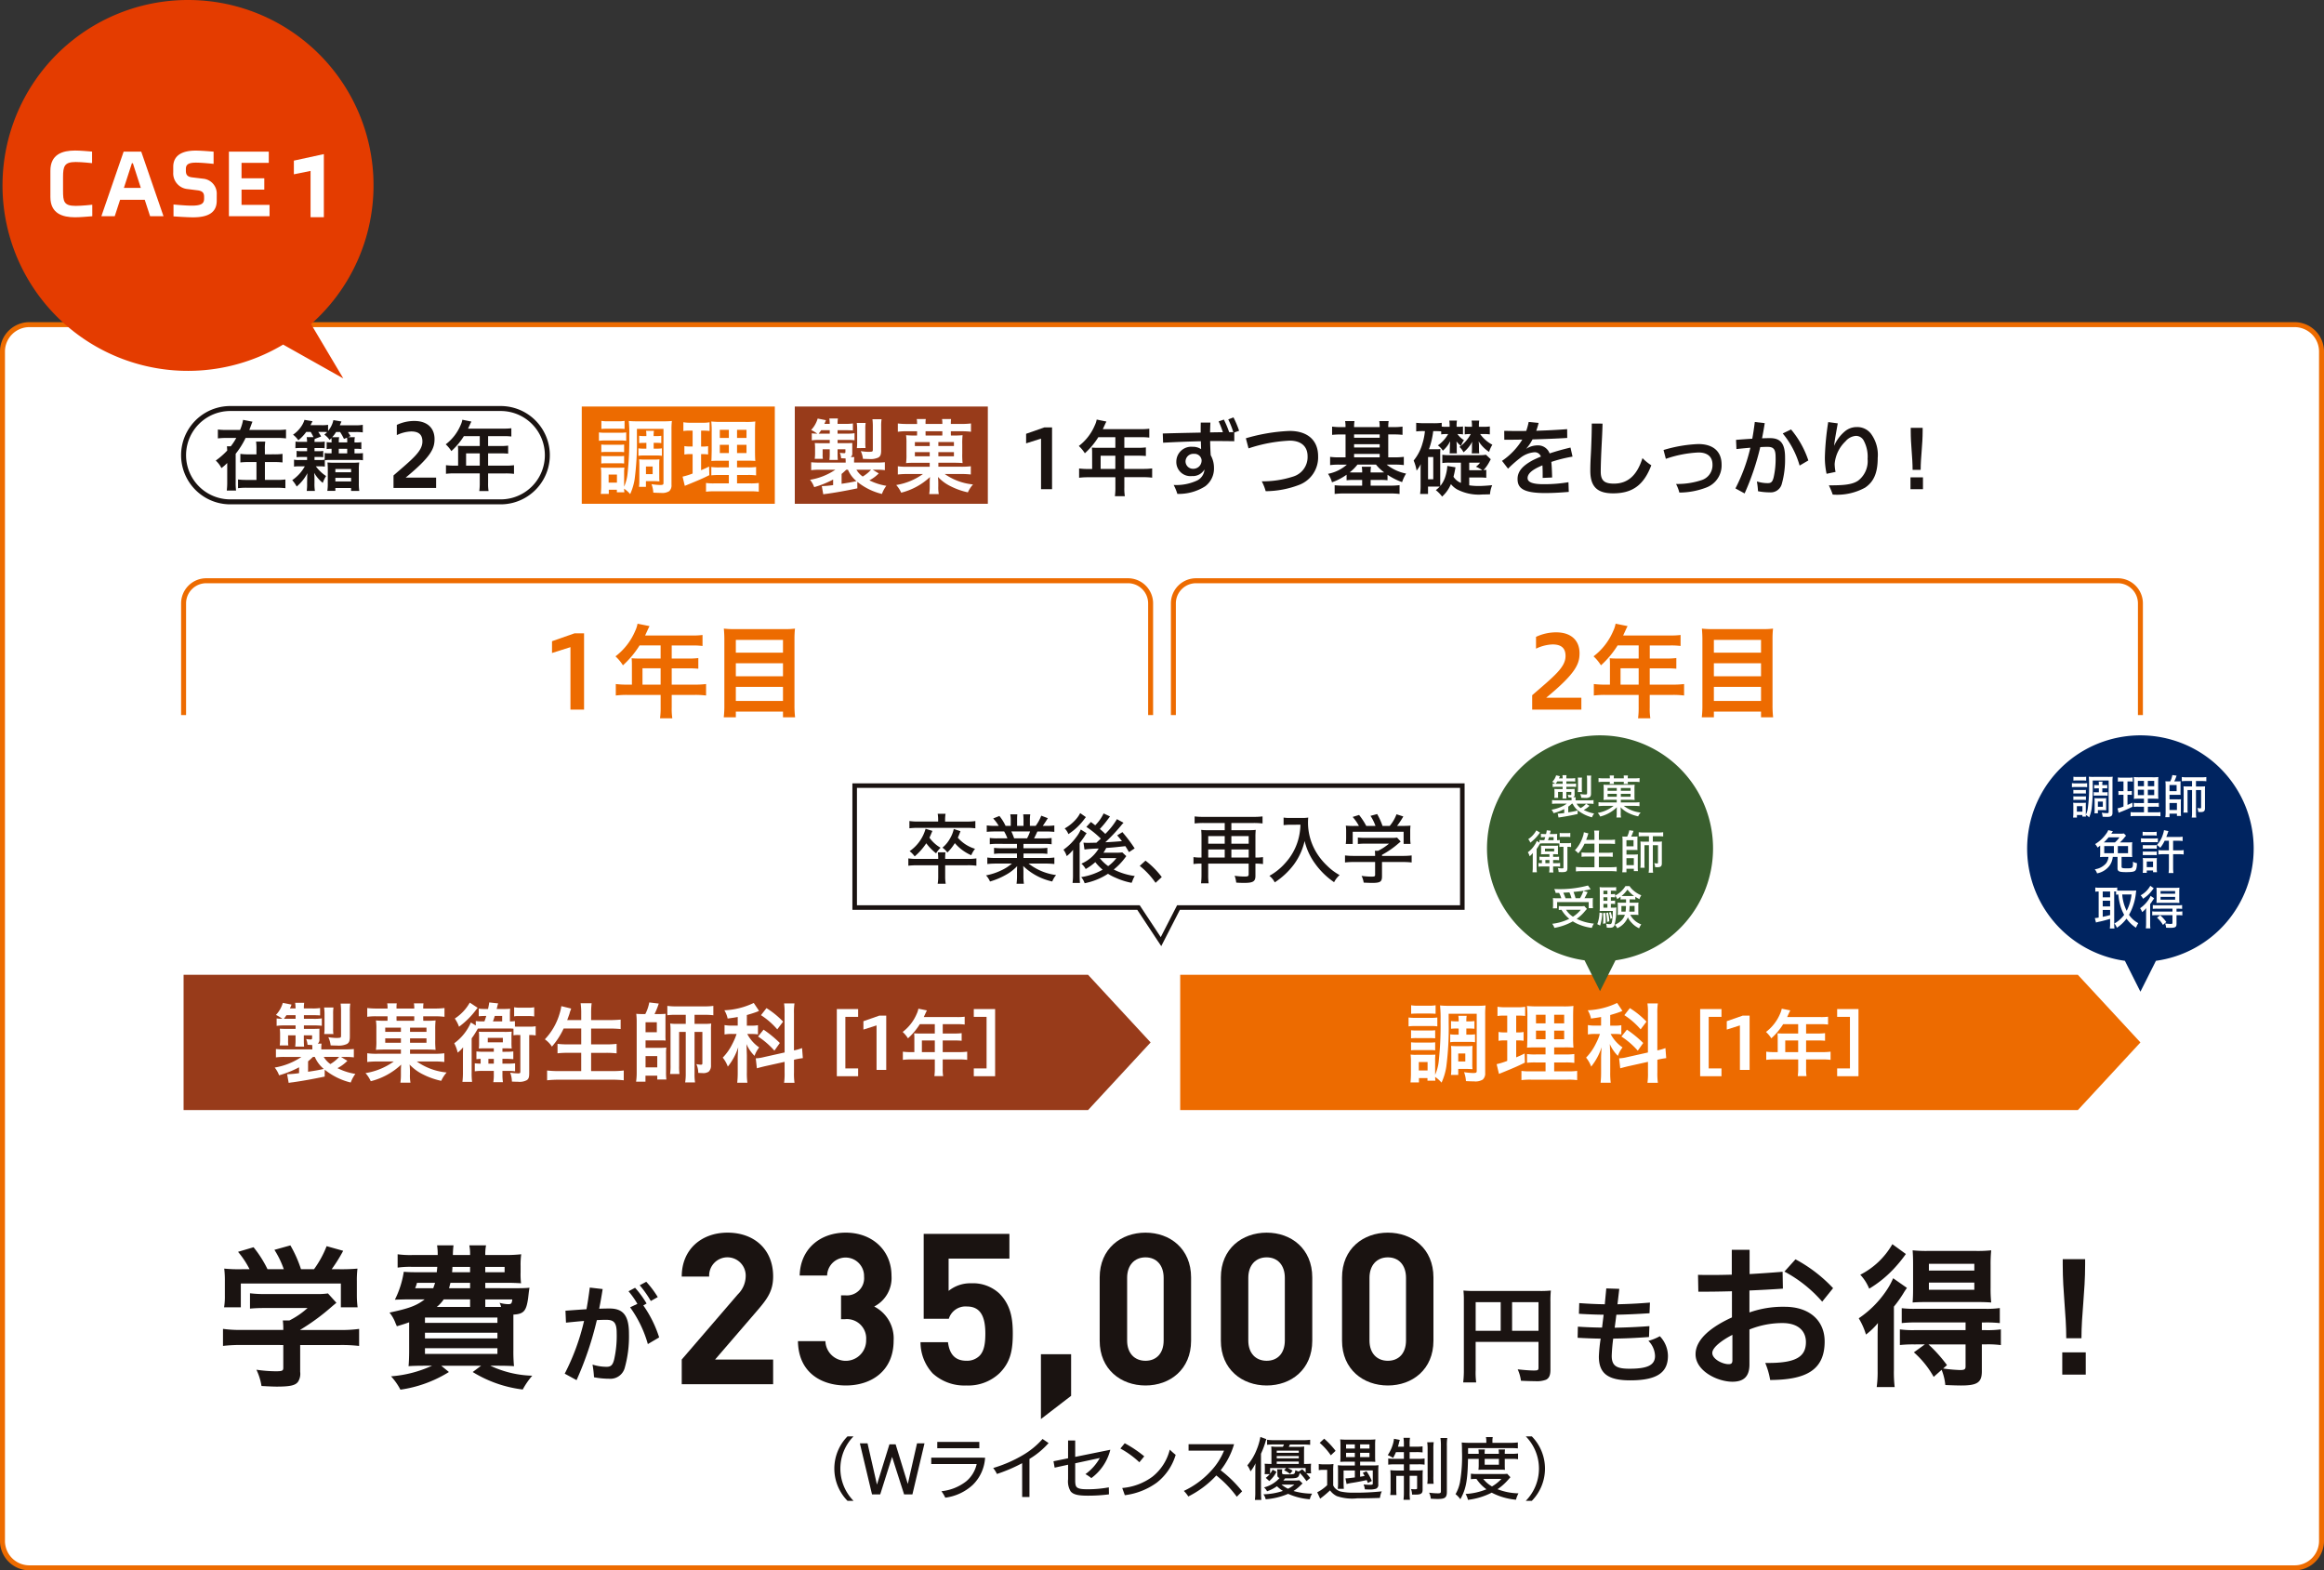 <svg xmlns="http://www.w3.org/2000/svg" width="350.75" height="237.013" viewBox="0 0 350.75 237.013">
  <rect x="0" y="0" width="350.75" height="237.013" fill="#333333" stroke="none"/>
  <g id="グループ_27500" data-name="グループ 27500" transform="translate(-11.625 -1466)">
    <g id="グループ_27321" data-name="グループ 27321" transform="translate(12 1515)">
      <path id="長方形_24744" data-name="長方形 24744" d="M4.059,0H345.94A4.06,4.06,0,0,1,350,4.06V183.579a4.059,4.059,0,0,1-4.059,4.059H4.059A4.059,4.059,0,0,1,0,183.579V4.059A4.059,4.059,0,0,1,4.059,0Z" transform="translate(0 0)" fill="#fff"/>
      <path id="長方形_24745" data-name="長方形 24745" d="M4.059,0H345.94A4.06,4.06,0,0,1,350,4.06V183.579a4.059,4.059,0,0,1-4.059,4.059H4.059A4.059,4.059,0,0,1,0,183.579V4.059A4.059,4.059,0,0,1,4.059,0Z" transform="translate(0 0)" fill="none" stroke="#ed6b00" stroke-miterlimit="10" stroke-width="0.75"/>
      <path id="パス_69803" data-name="パス 69803" d="M316.776,64.68V55.253l-2.782.881V54.355l3.39-1.187h1.445V64.68Z" transform="translate(-231.055 -6.575)" fill="#ed6b00"/>
      <path id="パス_69804" data-name="パス 69804" d="M323.027,58.268a8.246,8.246,0,0,0-.045-.881c.32.029.653.045,1.065.045h3.314V55.455h-3.178a14.027,14.027,0,0,1-2.509,3,6.659,6.659,0,0,0-1.125-1.353,9.427,9.427,0,0,0,2.965-3.817,4.372,4.372,0,0,0,.365-1.111l1.81.365c-.092.183-.123.228-.229.456-.015.045-.167.365-.44.959h7.116a10.674,10.674,0,0,0,1.55-.077v1.658a11.105,11.105,0,0,0-1.55-.076h-3.1v1.977h2.448a11.3,11.3,0,0,0,1.566-.076v1.612a14.363,14.363,0,0,0-1.52-.061h-2.494V61.37h3.527a12.611,12.611,0,0,0,1.658-.091v1.733a12.826,12.826,0,0,0-1.658-.092h-3.527v1.9a9.178,9.178,0,0,0,.091,1.628h-1.854a11.231,11.231,0,0,0,.091-1.657V62.92h-5.108a12.987,12.987,0,0,0-1.659.092V61.279a12.928,12.928,0,0,0,1.659.091h.774Zm4.334.639h-2.737V61.37h2.737Z" transform="translate(-228.032 -7.036)" fill="#ed6b00"/>
      <path id="パス_69805" data-name="パス 69805" d="M340.855,52.756a11.926,11.926,0,0,0,1.628-.076,14.238,14.238,0,0,0-.077,1.566v9.976a15.28,15.28,0,0,0,.092,1.84h-1.825V65.21h-7.116v.852h-1.825a14.168,14.168,0,0,0,.092-1.718V54.306c0-.592-.031-1.125-.077-1.626a13.6,13.6,0,0,0,1.7.076Zm-.183,1.628h-7.116v1.93h7.116Zm-7.116,5.49h7.116V57.911h-7.116Zm0,3.725h7.116V61.469h-7.116Z" transform="translate(-222.875 -6.801)" fill="#ed6b00"/>
      <path id="パス_69806" data-name="パス 69806" d="M412.445,88.437l9.444,10.211-9.444,10.211H275.939V88.437Z" transform="translate(-248.606 9.691)" fill="#983b1a"/>
      <path id="パス_69807" data-name="パス 69807" d="M292.893,102.468c-2,.416-3.418.663-4.8.858-.339.039-.39.053-.637.091l-.235-1.312h.13a14.1,14.1,0,0,0,1.677-.156v-.884a15.343,15.343,0,0,1-3.016,1.21,4.1,4.1,0,0,0-.662-1.17,10.22,10.22,0,0,0,4.029-1.6h-2.456a9.393,9.393,0,0,0-1.391.064V98.308a12.723,12.723,0,0,0,1.442.053h4.056V98.14c0-.13-.013-.338-.026-.443-.285,0-.377-.012-.7-.026a2.842,2.842,0,0,0-.208-.869,5.382,5.382,0,0,0,.675.064c.169,0,.222-.053.222-.221v-.4h-1.248v.677c0,.415.012.715.038,1.026h-1.339a8.216,8.216,0,0,0,.053-1.026v-.677H287.37v.78a3.766,3.766,0,0,0,.038.741h-1.3l.015-.13a5.825,5.825,0,0,0,.038-.677v-.975c0-.247-.013-.351-.038-.741.194.013.571.026.869.026H288.5v-.52H286.81a8.049,8.049,0,0,0-1.17.064V93.693a6.506,6.506,0,0,0,.871.053,6.958,6.958,0,0,0-.975-.586,4.479,4.479,0,0,0,1.04-1.819l1.312.26a4.348,4.348,0,0,1-.247.584h.859a7.812,7.812,0,0,0-.066-.856H289.8a5.344,5.344,0,0,0-.051.856H291a7.02,7.02,0,0,0,1.2-.064v1.118c-.364-.026-.663-.039-1.184-.039h-1.26v.547h1.416a7.274,7.274,0,0,0,1.287-.066V94.8a10.439,10.439,0,0,0-1.222-.053h-1.482v.52h1.312c.481,0,.728-.013,1.039-.026-.012.156-.012.3-.012.56v1.026a.736.736,0,0,1-.247.663h.571a5.4,5.4,0,0,0-.039.65v.221h3.432a13.236,13.236,0,0,0,1.482-.053v1.261a9.8,9.8,0,0,0-1.417-.064h-.52l.963.584a6.013,6.013,0,0,1-1.495,1.106,9.219,9.219,0,0,0,2.7.869,5.006,5.006,0,0,0-.7,1.3,9.933,9.933,0,0,1-3.926-1.936ZM288.5,93.746V93.2h-1.378a6.547,6.547,0,0,1-.39.547Zm1.884,7.994c1.287-.194,1.625-.26,2.366-.428A4.927,4.927,0,0,1,291.4,99.5h-.273c-.234.221-.481.454-.741.662ZM292.75,99.5a3.51,3.51,0,0,0,1,1.078,5.658,5.658,0,0,0,1.325-1.078Zm.066-3.457a6.147,6.147,0,0,0,.051-.884V93.018a7.114,7.114,0,0,0-.064-.975h1.417a5.913,5.913,0,0,0-.053.975V95.15a5.642,5.642,0,0,0,.039.9Zm3.874.338c0,.688-.1.961-.443,1.169a3.008,3.008,0,0,1-1.507.234c-.262,0-.625-.012-.95-.025a3.806,3.806,0,0,0-.351-1.235,8.755,8.755,0,0,0,1.261.117,3.8,3.8,0,0,0,.507-.039c.117-.038.155-.1.155-.338V92.549a8.9,8.9,0,0,0-.064-1.1h1.455a7.39,7.39,0,0,0-.064,1.169Z" transform="translate(-244.264 11.025)" fill="#fff"/>
      <path id="パス_69808" data-name="パス 69808" d="M298.057,92.053a3.478,3.478,0,0,0-.053-.662h1.444a3.376,3.376,0,0,0-.039.662v.117h2.678v-.117a3.561,3.561,0,0,0-.053-.662h1.444a4.838,4.838,0,0,0-.039.662v.117h1.742a11.951,11.951,0,0,0,1.469-.077v1.325a11.641,11.641,0,0,0-1.469-.077h-1.742v.247c0,.183,0,.247.013.43h.454a12.834,12.834,0,0,0,1.4-.053,11.936,11.936,0,0,0-.053,1.431V96.89a12.587,12.587,0,0,0,.053,1.52c-.43-.038-.831-.051-1.4-.051H301.45V99h3.614a11.394,11.394,0,0,0,1.559-.077v1.312a13.232,13.232,0,0,0-1.559-.077h-2.6a9.338,9.338,0,0,0,4.511,1.663,4.909,4.909,0,0,0-.818,1.261,11.341,11.341,0,0,1-2.678-.935,7.04,7.04,0,0,1-2.094-1.521c.026.247.053.637.053.935v.546a5.966,5.966,0,0,0,.077,1.248h-1.52a8.326,8.326,0,0,0,.077-1.235v-.56c0-.221,0-.351.039-.922a10.39,10.39,0,0,1-4.588,2.5,4.738,4.738,0,0,0-.793-1.223,9.992,9.992,0,0,0,4.264-1.753h-2.456a12.57,12.57,0,0,0-1.547.077V98.918a9.616,9.616,0,0,0,1.547.077h3.535v-.637H297.72c-.611,0-1,.013-1.417.051a9.134,9.134,0,0,0,.066-1.376V95.265a8.424,8.424,0,0,0-.066-1.3,13.541,13.541,0,0,0,1.431.053h.311a3.875,3.875,0,0,0,.013-.4V93.34h-1.638a8.952,8.952,0,0,0-1.429.077V92.092a11.01,11.01,0,0,0,1.429.077h1.638Zm-.351,3.64h2.366v-.637h-2.366Zm0,1.638h2.366v-.663h-2.366Zm4.368-3.314a3.869,3.869,0,0,0,.013-.4V93.34h-2.678v.247c0,.194,0,.26.013.43Zm1.859,1.039H301.45v.637h2.483Zm0,1.612H301.45v.663h2.483Z" transform="translate(-239.94 11.053)" fill="#fff"/>
      <path id="パス_69809" data-name="パス 69809" d="M308.452,94.153a7.462,7.462,0,0,0,.273-.818h-.143a8.158,8.158,0,0,0-.988.051V92.228a7.561,7.561,0,0,0,1.04.053H309c.1-.481.117-.558.181-.988l1.34.143c-.053.181-.079.247-.13.481-.039.156-.039.169-.091.364h1c.481,0,.754-.013,1.039-.038a8.655,8.655,0,0,0-.038.9v1.014a3.717,3.717,0,0,0,.753-.051v.831c.169.013.248.013.443.013h1.715a4.523,4.523,0,0,0,.975-.066v1.393a5.233,5.233,0,0,0-.975-.066v5.706c0,.663-.077.9-.351,1.1a2.3,2.3,0,0,1-1.378.247c-.208,0-.39,0-.884-.025a3.968,3.968,0,0,0-.26-1.353,8.137,8.137,0,0,0,1.21.117c.259,0,.324-.051.324-.259V96.207H313.5a3.267,3.267,0,0,0-.663.051v-1a4.707,4.707,0,0,0-.611-.025h-4c-.338,0-.481,0-.767.012-.1.183-.1.183-.351.6a10.451,10.451,0,0,1-.584.871V101.8a10.845,10.845,0,0,0,.064,1.482h-1.455a11.7,11.7,0,0,0,.077-1.521V99.287c0-.428,0-.428.026-1.222a5.26,5.26,0,0,1-.818.805,5.811,5.811,0,0,0-.52-1.416,7.614,7.614,0,0,0,2.509-3.133l.741.454V94.1a6.2,6.2,0,0,0,1.014.051Zm-1.013-2.04a2.376,2.376,0,0,0-.222.26,12.242,12.242,0,0,1-2.6,2.586,5.168,5.168,0,0,0-.637-1.235,6.845,6.845,0,0,0,2.262-2.405Zm1.26,6.109c-.52,0-.715,0-1.092.026a6.721,6.721,0,0,0,.039-.884v-.976a4.189,4.189,0,0,0-.039-.675c.2.012.43.026.767.026h3.133a10.456,10.456,0,0,0,1.065-.039,8.14,8.14,0,0,0-.038.884v.78a7.844,7.844,0,0,0,.038.884c-.207-.013-.558-.026-1.078-.026h-.324v.519h.441a10.389,10.389,0,0,0,1.2-.051v1.17a9.262,9.262,0,0,0-1.2-.053h-.441v.728h.662a11.52,11.52,0,0,0,1.248-.053v1.21a6.934,6.934,0,0,0-.961-.064h-.948v.519a7.543,7.543,0,0,0,.077,1.184H309.79a6.441,6.441,0,0,0,.079-1.2v-.506h-1.638a8.338,8.338,0,0,0-1.235.064v-1.21a7.439,7.439,0,0,0,.884.053v-.728c-.207.013-.364.026-.637.053V98.69a11.565,11.565,0,0,0,1.208.051h1.417v-.519Zm.26-.91h2.275v-.675h-2.275Zm.092,3.223h.82v-.728h-.82Zm2.079-6.383v-.818h-1.118c-.117.39-.169.545-.273.818Zm4.835-.741a4.9,4.9,0,0,0-.935-.064h-1.482a2.878,2.878,0,0,0-.612.051V92.021a4.735,4.735,0,0,0,.937.066h1.157a4.484,4.484,0,0,0,.935-.066Z" transform="translate(-235.715 11.008)" fill="#fff"/>
      <path id="パス_69810" data-name="パス 69810" d="M316.087,95.194a11.5,11.5,0,0,1-1.768,2.73,3.935,3.935,0,0,0-1.065-1.1,9.418,9.418,0,0,0,2.2-3.8,7.055,7.055,0,0,0,.286-1.208l1.482.364a2.128,2.128,0,0,1-.117.338,3,3,0,0,0-.13.43c-.064.194-.183.52-.351.975h2.119v-.988a10.476,10.476,0,0,0-.092-1.559h1.664a12,12,0,0,0-.077,1.546v1h2.7c.663,0,1.222-.026,1.755-.077v1.429c-.56-.051-1.092-.077-1.715-.077h-2.743v2.392h2.249a13.352,13.352,0,0,0,1.6-.079v1.431a14.307,14.307,0,0,0-1.6-.077h-2.249v2.756h3.12a14.361,14.361,0,0,0,1.806-.091v1.48a15.3,15.3,0,0,0-1.767-.091h-7.956a16.9,16.9,0,0,0-1.845.091v-1.48a15.379,15.379,0,0,0,1.806.091h3.342V98.86h-2a13.54,13.54,0,0,0-1.574.077V97.507a11.812,11.812,0,0,0,1.561.079h2.015V95.194Z" transform="translate(-231.396 11.045)" fill="#fff"/>
      <path id="パス_69811" data-name="パス 69811" d="M324.067,93.048a6.122,6.122,0,0,0,.6-1.755l1.431.17a11,11,0,0,1-.637,1.585h.807c.351,0,.611-.013.869-.038-.025.272-.025.519-.025.805v2.313a8.969,8.969,0,0,0,.025.923,7.48,7.48,0,0,0-.831-.026h-2.2v1.118h2.209a8.046,8.046,0,0,0,.924-.039,7.157,7.157,0,0,0-.039.976v2.782a7.888,7.888,0,0,0,.051,1.065h-1.376v-.584h-1.781v.909h-1.417a9.141,9.141,0,0,0,.092-1.365V94.062c0-.3-.039-.871-.066-1.052.247.025.56.038.91.038Zm.039,2.743h1.7V94.283h-1.7Zm0,5.3h1.768v-1.7h-1.768Zm4.575-7.93a9.543,9.543,0,0,0-1.286.064V91.813a9.787,9.787,0,0,0,1.365.077H333a9.788,9.788,0,0,0,1.338-.077v1.416a9.7,9.7,0,0,0-1.287-.064H331.5V94.53h1.482a7.311,7.311,0,0,0,1.039-.053,7.078,7.078,0,0,0-.038,1.029v5.29a1.229,1.229,0,0,1-.351.95,1.451,1.451,0,0,1-.95.207c-.2,0-.313-.013-.624-.026a3.134,3.134,0,0,0-.286-1.327,4.258,4.258,0,0,0,.677.092c.183,0,.234-.053.234-.247V95.739H331.5v6.33a7.749,7.749,0,0,0,.077,1.3h-1.495a7.9,7.9,0,0,0,.091-1.3v-6.33h-1v5.107a8.718,8.718,0,0,0,.053,1.249h-1.417a8.68,8.68,0,0,0,.066-1.417V95.557a7.7,7.7,0,0,0-.053-1.08,7.563,7.563,0,0,0,1.092.053h1.261V93.165Z" transform="translate(-227.051 11.008)" fill="#fff"/>
      <path id="パス_69812" data-name="パス 69812" d="M333.889,93.466c-.533.1-.754.129-1.521.234a3.965,3.965,0,0,0-.494-1.248,11.315,11.315,0,0,0,4.433-1.106l.805,1.2a.7.7,0,0,0-.207.091c-.351.143-.988.351-1.638.533v1.6h.715a4.756,4.756,0,0,0,.962-.066v1.391a5.622,5.622,0,0,0-.988-.064h-.624a5.592,5.592,0,0,0,1.794,2.028,4.509,4.509,0,0,0-.7,1.273,5.726,5.726,0,0,1-1.223-1.781c.026.326.039.9.066,1.691v2.548a10.874,10.874,0,0,0,.077,1.6h-1.533a14.013,14.013,0,0,0,.077-1.6V99.678c0-.3.013-.675.077-1.65a9.082,9.082,0,0,1-1.572,2.925,4.662,4.662,0,0,0-.767-1.353,8.061,8.061,0,0,0,1.468-2.106,9.811,9.811,0,0,0,.624-1.469h-.675a6.248,6.248,0,0,0-1.146.077V94.686a6.162,6.162,0,0,0,1.171.079h.82Zm7.071-.546a8.983,8.983,0,0,0-.077-1.508h1.572a9.269,9.269,0,0,0-.077,1.495v5.6a6.569,6.569,0,0,0,1.222-.351l.117,1.52a10.709,10.709,0,0,0-1.235.222l-.1.025v1.938a9.642,9.642,0,0,0,.077,1.534h-1.572a9.524,9.524,0,0,0,.077-1.547v-1.612l-2.924.65c-.507.117-.937.234-1.261.324l-.169-1.507h.066a5.9,5.9,0,0,0,1.156-.183l3.133-.7Zm-3.171,2.456a17.175,17.175,0,0,1,2.456,2.015l-.82,1.157a12.047,12.047,0,0,0-2.469-2.132Zm.441-3.25a13.123,13.123,0,0,1,2.509,2.04l-.884,1.17a11.21,11.21,0,0,0-2.456-2.145Z" transform="translate(-222.923 11.033)" fill="#fff"/>
      <path id="パス_69813" data-name="パス 69813" d="M346.628,102.118H343.41V91.976h3.218v1.181H344.7v7.779h1.929Z" transform="translate(-217.488 11.323)" fill="#fff"/>
      <path id="パス_69814" data-name="パス 69814" d="M348.14,100.853V94.135l-1.983.63V93.5l2.415-.846h1.03v8.2Z" transform="translate(-216.221 11.634)" fill="#fff"/>
      <path id="パス_69815" data-name="パス 69815" d="M351.976,96.283a5.88,5.88,0,0,0-.034-.628c.228.022.466.032.758.032h2.363V94.28H352.8a10.042,10.042,0,0,1-1.787,2.133,4.8,4.8,0,0,0-.8-.964,6.725,6.725,0,0,0,2.113-2.719,3.162,3.162,0,0,0,.26-.791l1.289.26c-.064.13-.086.162-.162.324-.012.032-.12.26-.314.682h5.072a7.628,7.628,0,0,0,1.1-.054v1.181a8.162,8.162,0,0,0-1.1-.053h-2.211v1.407H358a7.858,7.858,0,0,0,1.115-.054v1.148a10.3,10.3,0,0,0-1.083-.042h-1.777v1.755h2.513a8.772,8.772,0,0,0,1.182-.066v1.236a9.141,9.141,0,0,0-1.182-.064h-2.513v1.353a6.552,6.552,0,0,0,.064,1.16H355a8.048,8.048,0,0,0,.064-1.181V99.6h-3.641a9.244,9.244,0,0,0-1.181.064V98.428a8.978,8.978,0,0,0,1.181.066h.554Zm3.088.456h-1.951v1.755h1.951Z" transform="translate(-214.352 11.306)" fill="#fff"/>
      <path id="パス_69816" data-name="パス 69816" d="M359.487,100.937V93.156h-1.929V91.975h3.219v10.144h-3.219v-1.182Z" transform="translate(-210.963 11.323)" fill="#fff"/>
      <path id="パス_69817" data-name="パス 69817" d="M514.353,88.437,523.8,98.648l-9.444,10.211H378.877V88.437Z" transform="translate(-201.13 9.691)" fill="#ed6b00"/>
      <path id="パス_69818" data-name="パス 69818" d="M402.464,93.433a7.544,7.544,0,0,0,1.052.051h2.236a7.12,7.12,0,0,0,1.054-.051v1.338a5.959,5.959,0,0,0-.988-.051h-2.3a7.909,7.909,0,0,0-1.052.051Zm6.057.871a44.911,44.911,0,0,1-.364,6.577,9.041,9.041,0,0,1-.716,2.379,4.948,4.948,0,0,0-.961-.858,3.534,3.534,0,0,0,.039.571h-1.2v-.4h-1.287v.662h-1.274c.039-.39.066-.858.066-1.273v-1.924a8.3,8.3,0,0,0-.053-1.014,4.881,4.881,0,0,0,.884.039h2.079c.611-.015.611-.015.78-.026a6.6,6.6,0,0,0-.039.922v2.119a6.678,6.678,0,0,0,.546-2.066,49.138,49.138,0,0,0,.273-6.032,18.373,18.373,0,0,0-.079-2.366,12.447,12.447,0,0,0,1.378.053h4.134a11.465,11.465,0,0,0,1.365-.053,11.223,11.223,0,0,0-.064,1.469V101.8a1.233,1.233,0,0,1-.364,1,2.11,2.11,0,0,1-1.338.272c-.416,0-.677-.013-1.2-.038a4.633,4.633,0,0,0-.286-1.352,9.991,9.991,0,0,0,1.365.129c.456,0,.547-.051.547-.324V92.873h-4.238Zm-5.681,1.052a6.517,6.517,0,0,0,.82.039h2.028a5.761,5.761,0,0,0,.792-.039v1.222a6.238,6.238,0,0,0-.792-.038h-2.028a6.449,6.449,0,0,0-.82.038Zm0,1.821a6.811,6.811,0,0,0,.82.039h2.015a6.1,6.1,0,0,0,.805-.039v1.208a6.366,6.366,0,0,0-.818-.039h-2a6.533,6.533,0,0,0-.82.039Zm.013-5.591a5.569,5.569,0,0,0,1.053.066h1.585a5.656,5.656,0,0,0,1.054-.066v1.287c-.352-.026-.586-.039-1.054-.039h-1.585c-.468,0-.741.013-1.053.039Zm1.157,9.841h1.325v-1.274H404.01Zm5.642-6.331a6.384,6.384,0,0,0-.78.039v-1.17a5.016,5.016,0,0,0,.767.053h.39a4.6,4.6,0,0,0-.053-.845h1.261a4.344,4.344,0,0,0-.053.845h.43a4.624,4.624,0,0,0,.793-.053v1.17a6.338,6.338,0,0,0-.793-.039h-.43v.923h.52a4.583,4.583,0,0,0,.793-.051v1.2a4.185,4.185,0,0,0-.78-.053h-2.2a4.4,4.4,0,0,0-.767.053v-1.2a4.548,4.548,0,0,0,.767.051h.507V95.1Zm2.43,5.447a4.264,4.264,0,0,0,.039.688,2,2,0,0,0-.286-.013,2.4,2.4,0,0,0-.272-.013c-.169-.012-.273-.012-.313-.012h-1.287v.909h-1.1a7.237,7.237,0,0,0,.053-1.065V98.619a8.311,8.311,0,0,0-.039-.9,8.128,8.128,0,0,0,.871.039h1.508a6.734,6.734,0,0,0,.871-.039,7.242,7.242,0,0,0-.039.859Zm-2.119-.468h1.065v-1.21h-1.065Z" transform="translate(-190.252 11.143)" fill="#fff"/>
      <path id="パス_69819" data-name="パス 69819" d="M412.667,93.113a5.584,5.584,0,0,0-.976.064v-1.4a7.033,7.033,0,0,0,1.184.077h1.832a5.742,5.742,0,0,0,1.157-.077v1.39a7.758,7.758,0,0,0-.963-.051h-.389v2.535h.3a3.968,3.968,0,0,0,.818-.066V96.91a5.338,5.338,0,0,0-.818-.053h-.3v2.56c.545-.234.7-.3,1.273-.584l.039,1.378c-1.131.56-1.638.78-3.653,1.6l-.26.1-.351-1.469a10.86,10.86,0,0,0,1.6-.494V96.857h-.428a4.618,4.618,0,0,0-.884.064V95.583a4.686,4.686,0,0,0,.91.066h.4V93.113Zm6.277,7.071H417.5a10.575,10.575,0,0,0-1.353.053V98.911a7.919,7.919,0,0,0,1.34.064h1.455V97.911H417.71c-.871,0-1.171.012-1.561.038.026-.3.026-.3.053-1.612V93.4a14.352,14.352,0,0,0-.064-1.742,15.7,15.7,0,0,0,1.755.064h3.587a11.432,11.432,0,0,0,1.676-.064c-.039.377-.051.988-.051,1.781v2.768a17.408,17.408,0,0,0,.051,1.742,13.637,13.637,0,0,0-1.416-.038h-1.495v1.065h1.663a9.178,9.178,0,0,0,1.378-.064v1.338a9.167,9.167,0,0,0-1.365-.066h-1.676v1.34h2.092a9.142,9.142,0,0,0,1.378-.066v1.391a10.812,10.812,0,0,0-1.468-.066h-5.472a11.183,11.183,0,0,0-1.47.066v-1.391a8.283,8.283,0,0,0,1.314.066h2.326Zm-1.442-5.9h1.442v-1.3H417.5Zm0,2.4h1.442V95.375H417.5Zm2.743-2.4h1.508v-1.3h-1.508Zm0,2.4h1.508V95.375h-1.508Z" transform="translate(-186.056 11.176)" fill="#fff"/>
      <path id="パス_69820" data-name="パス 69820" d="M423.064,93.466c-.533.1-.754.129-1.521.234a3.965,3.965,0,0,0-.494-1.248,11.308,11.308,0,0,0,4.433-1.106l.805,1.2a.7.7,0,0,0-.207.091c-.351.143-.988.351-1.638.533v1.6h.716a4.749,4.749,0,0,0,.96-.066v1.391a5.621,5.621,0,0,0-.988-.064h-.624a5.592,5.592,0,0,0,1.794,2.028,4.508,4.508,0,0,0-.7,1.273,5.752,5.752,0,0,1-1.223-1.781c.026.326.039.9.066,1.691v2.548a10.873,10.873,0,0,0,.077,1.6h-1.533a14.019,14.019,0,0,0,.077-1.6V99.678c0-.3.013-.675.077-1.65a9.08,9.08,0,0,1-1.572,2.925A4.628,4.628,0,0,0,420.8,99.6a8.062,8.062,0,0,0,1.469-2.106,9.82,9.82,0,0,0,.624-1.469h-.675a6.248,6.248,0,0,0-1.146.077V94.686a6.161,6.161,0,0,0,1.17.079h.82Zm7.071-.546a8.99,8.99,0,0,0-.077-1.508h1.572a9.26,9.26,0,0,0-.078,1.495v5.6a6.57,6.57,0,0,0,1.222-.351l.118,1.52a10.669,10.669,0,0,0-1.236.222l-.1.025v1.938a9.633,9.633,0,0,0,.078,1.534h-1.572a9.531,9.531,0,0,0,.077-1.547v-1.612l-2.924.65c-.507.117-.937.234-1.262.324l-.168-1.507h.066A5.929,5.929,0,0,0,427,99.523l3.131-.7Zm-3.169,2.456a17.256,17.256,0,0,1,2.456,2.015l-.821,1.157a12.01,12.01,0,0,0-2.469-2.132Zm.441-3.25a13.154,13.154,0,0,1,2.507,2.04l-.883,1.17a11.277,11.277,0,0,0-2.456-2.145Z" transform="translate(-181.794 11.033)" fill="#fff"/>
      <path id="パス_69821" data-name="パス 69821" d="M435.8,102.118h-3.218V91.976H435.8v1.181h-1.929v7.779H435.8Z" transform="translate(-176.36 11.323)" fill="#fff"/>
      <path id="パス_69822" data-name="パス 69822" d="M437.315,100.853V94.135l-1.983.63V93.5l2.415-.846h1.03v8.2Z" transform="translate(-175.093 11.634)" fill="#fff"/>
      <path id="パス_69823" data-name="パス 69823" d="M441.149,96.283a5.9,5.9,0,0,0-.032-.628c.228.022.466.032.758.032h2.363V94.28h-2.265a10,10,0,0,1-1.789,2.133,4.8,4.8,0,0,0-.8-.964A6.725,6.725,0,0,0,441.5,92.73a3.227,3.227,0,0,0,.26-.791l1.289.26c-.066.13-.086.162-.162.324-.012.032-.12.26-.314.682h5.07a7.637,7.637,0,0,0,1.106-.054v1.181a8.171,8.171,0,0,0-1.106-.053h-2.209v1.407h1.745a7.87,7.87,0,0,0,1.115-.054v1.148a10.323,10.323,0,0,0-1.083-.042h-1.777v1.755h2.513a8.771,8.771,0,0,0,1.182-.066v1.236a9.141,9.141,0,0,0-1.182-.064h-2.513v1.353a6.55,6.55,0,0,0,.064,1.16h-1.322a7.81,7.81,0,0,0,.066-1.181V99.6H440.6a9.243,9.243,0,0,0-1.181.064V98.428a8.977,8.977,0,0,0,1.181.066h.552Zm3.089.456h-1.951v1.755h1.951Z" transform="translate(-173.224 11.306)" fill="#fff"/>
      <path id="パス_69824" data-name="パス 69824" d="M448.662,100.937V93.156h-1.929V91.975h3.219v10.144h-3.219v-1.182Z" transform="translate(-169.835 11.323)" fill="#fff"/>
      <path id="パス_69825" data-name="パス 69825" d="M436.964,87.3H394.127l-2.64,5.146-3.4-5.146H345.254v-18.4h91.71V87.3Z" transform="translate(-216.638 0.677)" fill="#fff"/>
      <path id="パス_69826" data-name="パス 69826" d="M436.964,87.3H394.127l-2.64,5.146-3.4-5.146H345.254v-18.4h91.71V87.3Z" transform="translate(-216.638 0.677)" fill="none" stroke="#1a1311" stroke-miterlimit="10" stroke-width="0.688"/>
      <path id="パス_69827" data-name="パス 69827" d="M359.667,78.62a8.75,8.75,0,0,0,1.4-.079v1.106a8.916,8.916,0,0,0-1.4-.069h-3.31V81.2a6.312,6.312,0,0,0,.08,1.165h-1.211a6.643,6.643,0,0,0,.08-1.165V79.579h-3.127a11,11,0,0,0-1.382.069V78.541a8.632,8.632,0,0,0,1.382.079h3.127v-.069a6.733,6.733,0,0,0-.057-.923H356.4a6.891,6.891,0,0,0-.045.923v.069ZM355.295,72.7a5.128,5.128,0,0,0-.069-.891h1.188a5.273,5.273,0,0,0-.069.891v.285h3.242a8.554,8.554,0,0,0,1.324-.08V74a9.271,9.271,0,0,0-1.3-.069h-7.34a9.673,9.673,0,0,0-1.312.069V72.9a8.911,8.911,0,0,0,1.336.08h3Zm-.866,1.689c-.218.525-.3.719-.446,1.027a5.385,5.385,0,0,0,1.677,1.518,4.286,4.286,0,0,0-.674.845,8.077,8.077,0,0,1-1.483-1.518,9.345,9.345,0,0,1-1.748,1.976,4.154,4.154,0,0,0-.764-.788,6.059,6.059,0,0,0,2.408-3.38Zm4.235.045c-.183.491-.24.639-.4.982a5.561,5.561,0,0,0,2.6,1.677,4.158,4.158,0,0,0-.571.97,6.9,6.9,0,0,1-2.477-1.827,7.218,7.218,0,0,1-1.131,1.416,3.009,3.009,0,0,0-.741-.731,4.7,4.7,0,0,0,1.129-1.359,4.792,4.792,0,0,0,.583-1.461Z" transform="translate(-214.081 2.02)" fill="#1a1311"/>
      <path id="パス_69828" data-name="パス 69828" d="M360.565,76.323a8.253,8.253,0,0,0-1.176.057v-.947a7.86,7.86,0,0,0,1.176.057h1.485a6.829,6.829,0,0,0-.491-1.039h-1.314c-.548,0-.959.023-1.312.057v-.97a8.836,8.836,0,0,0,1.267.069h.536a5.98,5.98,0,0,0-.833-1.119l.937-.377a7.2,7.2,0,0,1,.935,1.5h.777v-.833a4.988,4.988,0,0,0-.069-.913h1.061a8.537,8.537,0,0,0-.034.878v.868h.97v-.868a8.394,8.394,0,0,0-.045-.878H365.5a5.217,5.217,0,0,0-.057.913v.833h.868a6.269,6.269,0,0,0,.845-1.542l.994.377c-.286.468-.56.88-.766,1.165h.457a9.21,9.21,0,0,0,1.29-.069v.97c-.365-.034-.777-.057-1.337-.057h-1.222c-.183.411-.307.662-.5,1.039h1.438a8.464,8.464,0,0,0,1.21-.057v.947a8.665,8.665,0,0,0-1.21-.057H364.47v.652h2.408a8.505,8.505,0,0,0,1.2-.057v.913a8.351,8.351,0,0,0-1.2-.058h-2.4v.674h3.3a9.56,9.56,0,0,0,1.358-.067v.98a12.153,12.153,0,0,0-1.347-.067h-2.545a8.562,8.562,0,0,0,4.156,1.734,3.381,3.381,0,0,0-.582.97,9.07,9.07,0,0,1-4.384-2.339c.034.433.034.615.034.867v.652a8.186,8.186,0,0,0,.069,1.163h-1.108a8.5,8.5,0,0,0,.069-1.175v-.628c0-.263,0-.387.023-.856a6.85,6.85,0,0,1-1.748,1.336,10.842,10.842,0,0,1-2.351.982,3.241,3.241,0,0,0-.6-.925,9.143,9.143,0,0,0,2.271-.741,6.725,6.725,0,0,0,1.634-1.039h-2.374a11.641,11.641,0,0,0-1.336.067v-.98a9.523,9.523,0,0,0,1.336.067h3.139v-.674h-2.282a8,8,0,0,0-1.176.058v-.913a8.434,8.434,0,0,0,1.176.057h2.282v-.652Zm4.452-.833a6.9,6.9,0,0,0,.456-1.039h-2.83a8.472,8.472,0,0,1,.422,1.039Z" transform="translate(-210.381 2.045)" fill="#1a1311"/>
      <path id="パス_69829" data-name="パス 69829" d="M368.27,77.282a5.779,5.779,0,0,1-.959.948,3.4,3.4,0,0,0-.491-.97,8.318,8.318,0,0,0,1.94-1.907,4.915,4.915,0,0,0,.674-1.141l.88.56a4.8,4.8,0,0,0-.332.5c-.091.137-.365.526-.719.994v4.669c0,.606.012.982.045,1.347h-1.119A8.884,8.884,0,0,0,368.258,81v-2.26Zm1.93-4.942c-.092.114-.092.126-.218.285a9.176,9.176,0,0,1-2.42,2.282,2.406,2.406,0,0,0-.56-.856,6.45,6.45,0,0,0,1.793-1.483,4.332,4.332,0,0,0,.548-.833Zm3.641-.1c-.092.126-.092.126-.365.491a14.976,14.976,0,0,1-1.165,1.4c.365.308.548.479.821.742a10.788,10.788,0,0,0,1.758-2.225l.994.548a6.057,6.057,0,0,0-.434.5,26.452,26.452,0,0,1-2.317,2.443c.777-.034,1.61-.091,2.512-.171-.228-.3-.354-.457-.719-.868l.788-.491a22.511,22.511,0,0,1,1.85,2.455l-.856.56c-.308-.526-.412-.685-.548-.9-1.759.193-1.759.193-2.889.273a5.165,5.165,0,0,1-.422.719h1.929a8.645,8.645,0,0,0,.925-.045l.6.56c-.091.114-.1.137-.216.285a9.513,9.513,0,0,1-1.679,1.736,9.931,9.931,0,0,0,3.174.982,4.176,4.176,0,0,0-.273.513,4.05,4.05,0,0,1-.206.514,10.677,10.677,0,0,1-2.408-.766,7.016,7.016,0,0,1-1.153-.6,10.06,10.06,0,0,1-3.527,1.428,2.63,2.63,0,0,0-.526-.925,9.494,9.494,0,0,0,3.242-1.119,7.234,7.234,0,0,1-1.108-1.141,7.977,7.977,0,0,1-1.45,1.039,2.75,2.75,0,0,0-.65-.811,5.634,5.634,0,0,0,2.614-2.282,21.019,21.019,0,0,0-2.147.148l-.149-1.039a6.248,6.248,0,0,0,.731.035c.08,0,.491-.012,1.222-.023l.662-.617a14.942,14.942,0,0,0-2.18-1.77l.685-.741c.32.24.434.33.65.5a6.327,6.327,0,0,0,1.267-1.791ZM372.3,78.527a6.049,6.049,0,0,0,1.267,1.21,6.007,6.007,0,0,0,1.245-1.21Z" transform="translate(-206.691 1.988)" fill="#1a1311"/>
      <path id="パス_69830" data-name="パス 69830" d="M375.567,76.649a12.647,12.647,0,0,1,2.455,2.477l-.937.868a11.985,11.985,0,0,0-2.386-2.557Z" transform="translate(-203.057 4.254)" fill="#1a1311"/>
      <path id="パス_69831" data-name="パス 69831" d="M381.459,75.229a10.911,10.911,0,0,0-.045-1.119,7.27,7.27,0,0,0,.97.047h2.581V73.071h-3.219a11.871,11.871,0,0,0-1.325.069V72.079a10.767,10.767,0,0,0,1.325.069h7.614a11.206,11.206,0,0,0,1.312-.069V73.14a11.934,11.934,0,0,0-1.312-.069h-3.392v1.086h2.683a7.644,7.644,0,0,0,.994-.047,10.124,10.124,0,0,0-.045,1.108v3.071h.079a6.723,6.723,0,0,0,1.062-.069v1.051a7.276,7.276,0,0,0-1.062-.069H389.6v1.848c0,.845-.355,1.062-1.691,1.062-.456,0-.821-.012-1.21-.045a3.935,3.935,0,0,0-.24-1.029,10.552,10.552,0,0,0,1.518.115c.5,0,.6-.057.6-.355V79.2h-6.106v1.734a8.586,8.586,0,0,0,.069,1.245H381.39a10.729,10.729,0,0,0,.069-1.257V79.2h-.136a7.56,7.56,0,0,0-1.074.069V78.22a7.151,7.151,0,0,0,1.084.069h.126Zm3.505-.183h-2.488V76.2h2.488Zm0,2.021h-2.488v1.222h2.488Zm3.618-2.021h-2.614V76.2h2.614Zm0,2.021h-2.614v1.222h2.614Z" transform="translate(-200.498 2.146)" fill="#1a1311"/>
      <path id="パス_69832" data-name="パス 69832" d="M391.227,73.28c-.273,0-.582.023-.994.057V72.2a5.61,5.61,0,0,0,.982.057H392.9a6.087,6.087,0,0,0,1.051-.057c-.022.263-.034.491-.034.719a8.747,8.747,0,0,0,1.118,4.3,9.607,9.607,0,0,0,1.781,2.26,8.268,8.268,0,0,0,1.872,1.4,3.729,3.729,0,0,0-.833,1.073A11.467,11.467,0,0,1,394.88,79a9.453,9.453,0,0,1-1.473-3.264,9.611,9.611,0,0,1-1.621,3.549,11.2,11.2,0,0,1-2.889,2.694,2.8,2.8,0,0,0-.809-.982,9.031,9.031,0,0,0,2.431-1.974,8.672,8.672,0,0,0,1.883-3.345,9.248,9.248,0,0,0,.376-2.4Z" transform="translate(-196.882 2.2)" fill="#1a1311"/>
      <path id="パス_69833" data-name="パス 69833" d="M401.482,81.232c0,.823-.263.994-1.507.994-.275,0-.856-.023-1.257-.045a3.406,3.406,0,0,0-.32-1.017,10.917,10.917,0,0,0,1.451.114c.513,0,.593-.034.593-.273V79.075h-3.231a9.823,9.823,0,0,0-1.312.067V78.081a10.465,10.465,0,0,0,1.3.069h3.242v-.126a5.746,5.746,0,0,0-.035-.65h.491a7.908,7.908,0,0,0,1.644-1.074h-3.584a10.533,10.533,0,0,0-1.118.057v-.982a8.162,8.162,0,0,0,1.141.057H402.9a5.1,5.1,0,0,0,.856-.045l.547.593c-.159.149-.273.229-.307.263a13.577,13.577,0,0,1-2.512,1.746v.161h3.15a10.479,10.479,0,0,0,1.324-.069v1.061a10.219,10.219,0,0,0-1.336-.067h-3.139ZM398,73.629a7.044,7.044,0,0,0-.947-1.359l.97-.3a10.158,10.158,0,0,1,1.084,1.656H400.5a6.876,6.876,0,0,0-.754-1.518l1.005-.275a10.383,10.383,0,0,1,.811,1.793h1.084a6.021,6.021,0,0,0,1.027-1.758l1.027.33a12.33,12.33,0,0,1-.947,1.428h.662c.731,0,.947-.012,1.369-.045a7.375,7.375,0,0,0-.045.947v.97a6.533,6.533,0,0,0,.057.845h-1.051V74.509h-7.683v1.837h-1.049a6.242,6.242,0,0,0,.057-.845v-.97a7.093,7.093,0,0,0-.047-.947,11.277,11.277,0,0,0,1.337.045Z" transform="translate(-193.279 2.034)" fill="#1a1311"/>
      <path id="パス_69834" data-name="パス 69834" d="M275.939,68.012V51.144a3.419,3.419,0,0,1,3.409-3.409H418.48a3.419,3.419,0,0,1,3.409,3.409V68.012" transform="translate(-248.606 -9.081)" fill="none" stroke="#ed6b00" stroke-miterlimit="10" stroke-width="0.75"/>
      <path id="パス_69835" data-name="パス 69835" d="M415.233,64.728V62.554c3.315-2.874,5.034-4.213,5.034-5.915,0-1.248-.7-1.749-1.962-1.749a6.25,6.25,0,0,0-2.493.639v-1.78a7.1,7.1,0,0,1,3.041-.684c2.326,0,3.527,1.293,3.527,3.147,0,1.628-.562,3.041-5.032,6.722h5.307v1.794Z" transform="translate(-184.363 -6.623)" fill="#ed6b00"/>
      <path id="パス_69836" data-name="パス 69836" d="M424.048,58.268a8.222,8.222,0,0,0-.045-.881c.32.029.653.045,1.065.045h3.314V55.455H425.2a14.029,14.029,0,0,1-2.509,3A6.656,6.656,0,0,0,421.57,57.1a9.426,9.426,0,0,0,2.965-3.817,4.369,4.369,0,0,0,.365-1.111l1.81.365c-.092.183-.123.228-.229.456-.015.045-.167.365-.44.959h7.116a10.674,10.674,0,0,0,1.55-.077v1.658a11.106,11.106,0,0,0-1.55-.076h-3.1v1.977H432.5a11.3,11.3,0,0,0,1.566-.076v1.612a14.364,14.364,0,0,0-1.52-.061h-2.494V61.37h3.527a12.611,12.611,0,0,0,1.658-.091v1.733a12.825,12.825,0,0,0-1.658-.092h-3.527v1.9a9.182,9.182,0,0,0,.091,1.628h-1.854a11.242,11.242,0,0,0,.091-1.657V62.92h-5.108a12.987,12.987,0,0,0-1.658.092V61.279a12.927,12.927,0,0,0,1.658.091h.774Zm4.334.639h-2.737V61.37h2.737Z" transform="translate(-181.44 -7.036)" fill="#ed6b00"/>
      <path id="パス_69837" data-name="パス 69837" d="M441.874,52.756a11.9,11.9,0,0,0,1.628-.076,14.212,14.212,0,0,0-.076,1.566v9.976a15.637,15.637,0,0,0,.091,1.84h-1.825V65.21h-7.116v.852h-1.824a14.506,14.506,0,0,0,.091-1.718V54.306c0-.592-.031-1.125-.076-1.626a13.565,13.565,0,0,0,1.7.076Zm-.183,1.628h-7.116v1.93h7.116Zm-7.116,5.49h7.116V57.911h-7.116Zm0,3.725h7.116V61.469h-7.116Z" transform="translate(-176.283 -6.801)" fill="#ed6b00"/>
      <path id="パス_69838" data-name="パス 69838" d="M378.173,68.012V51.144a3.419,3.419,0,0,1,3.409-3.409H520.714a3.419,3.419,0,0,1,3.409,3.409V68.012" transform="translate(-201.455 -9.081)" fill="none" stroke="#ed6b00" stroke-miterlimit="10" stroke-width="0.75"/>
      <path id="パス_69839" data-name="パス 69839" d="M365.215,41.216v-7.63l-2.253.715V32.859l2.746-.96h1.169v9.317Z" transform="translate(-208.471 -16.385)" fill="#1a1311"/>
      <path id="パス_69840" data-name="パス 69840" d="M370.413,36.026a6.708,6.708,0,0,0-.038-.715c.259.025.529.037.861.037h2.684v-1.6h-2.572a11.343,11.343,0,0,1-2.031,2.424,5.41,5.41,0,0,0-.912-1.1,7.636,7.636,0,0,0,2.4-3.089,3.516,3.516,0,0,0,.3-.9l1.466.3c-.075.148-.1.183-.186.368-.012.037-.136.3-.357.776h5.76a8.908,8.908,0,0,0,1.255-.061v1.341a8.988,8.988,0,0,0-1.255-.061h-2.512v1.6h1.983a8.968,8.968,0,0,0,1.267-.061v1.3a11.725,11.725,0,0,0-1.23-.048h-2.019v1.993h2.855a9.976,9.976,0,0,0,1.343-.075v1.4a10.361,10.361,0,0,0-1.343-.075h-2.855V41.33a7.434,7.434,0,0,0,.075,1.318h-1.5a9.163,9.163,0,0,0,.073-1.343V39.792h-4.135a10.479,10.479,0,0,0-1.341.075v-1.4a10.212,10.212,0,0,0,1.341.075h.628Zm3.507.517H371.7v1.993h2.215Z" transform="translate(-205.96 -16.758)" fill="#1a1311"/>
      <path id="パス_69841" data-name="パス 69841" d="M384.266,31.639c-.025.443-.038.947-.05,1.489.628-.013,1.267-.025,1.932-.025a12.6,12.6,0,0,0-.64-1.638l.788-.27a14.225,14.225,0,0,1,.8,1.9h.627a13.443,13.443,0,0,0-.763-1.932l.788-.3a14.566,14.566,0,0,1,.85,2.018l-.728.259v1.317c-.824-.012-1.723-.025-2.633-.025h-1.01c.013.739.038,1.477.086,2.142a3.883,3.883,0,0,1,.492,1.908,3.338,3.338,0,0,1-1.328,2.781,7.43,7.43,0,0,1-4.2,1.144,7.348,7.348,0,0,0-.554-1.341h.1a7.451,7.451,0,0,0,3.4-.663,1.993,1.993,0,0,0,1.146-1.686,2.035,2.035,0,0,1-1.884,1,2.129,2.129,0,0,1-2.363-2.19,2.254,2.254,0,0,1,2.461-2.228,2.2,2.2,0,0,1,1.28.357c-.012-.381-.023-.774-.037-1.194-1.736.038-3.7.111-5.7.222l-.048-1.391c1.932-.061,3.988-.1,5.722-.136,0-.516,0-1.02.013-1.512Zm-2.487,4.726a1.165,1.165,0,0,0-1.267,1.119,1.12,1.12,0,0,0,1.181,1.134,1.244,1.244,0,0,0,1.244-1.257.561.561,0,0,0-.013-.148,1.072,1.072,0,0,0-1.144-.849" transform="translate(-201.96 -16.863)" fill="#1a1311"/>
      <path id="パス_69842" data-name="パス 69842" d="M385.659,33.369a27.222,27.222,0,0,1,6.6-1.108c2.658,0,4.306,1.353,4.306,3.827a4.437,4.437,0,0,1-2.88,4.321,14.356,14.356,0,0,1-5.034.947,7.193,7.193,0,0,0-.59-1.489,14.912,14.912,0,0,0,4.714-.713,3.072,3.072,0,0,0,2.2-3.066c0-1.464-.935-2.35-2.683-2.363a22.876,22.876,0,0,0-6.228,1.169Z" transform="translate(-198.003 -16.218)" fill="#1a1311"/>
      <path id="パス_69843" data-name="パス 69843" d="M396.787,32.152a4.176,4.176,0,0,0-.061-.91h1.416a5.728,5.728,0,0,0-.061.91h3.863a4.911,4.911,0,0,0-.061-.91H403.3a5.752,5.752,0,0,0-.063.91h.814a9.729,9.729,0,0,0,1.341-.075v1.245a11.02,11.02,0,0,0-1.341-.063h-.814v3.459h.985a11.321,11.321,0,0,0,1.366-.075v1.243a9.921,9.921,0,0,0-1.328-.073H403a6.819,6.819,0,0,0,2.928,1.353,6.151,6.151,0,0,0-.6,1.292,10.232,10.232,0,0,1-2.2-1.106v.824a9.265,9.265,0,0,0-1.121-.05h-1.428v.862h3a10.342,10.342,0,0,0,1.366-.075v1.33a11.625,11.625,0,0,0-1.464-.075h-6.856a12.262,12.262,0,0,0-1.476.075V40.928a13.146,13.146,0,0,0,1.4.061H399.3v-.862h-1.23a9.407,9.407,0,0,0-1.121.05V39.34a8.824,8.824,0,0,1-2.2,1.144,4.461,4.461,0,0,0-.6-1.28A6.046,6.046,0,0,0,397,37.815h-1.206a10.314,10.314,0,0,0-1.33.073V36.644a9.779,9.779,0,0,0,1.33.075h1V33.26h-.677c-.517,0-.924.025-1.354.063V32.078a10.165,10.165,0,0,0,1.354.075Zm1.8,5.662a6.6,6.6,0,0,1-1.169,1.169c.221.012.357.012.652.012h1.23a3.944,3.944,0,0,0-.061-.861h1.4a4.034,4.034,0,0,0-.063.861h1.428c.3,0,.431,0,.617-.012a6.234,6.234,0,0,1-1.232-1.169Zm3.359-4.555h-3.865v.5h3.865Zm0,1.477h-3.865v.492h3.865Zm0,1.464h-3.865v.517h3.865Z" transform="translate(-194.091 -16.688)" fill="#1a1311"/>
      <path id="パス_69844" data-name="パス 69844" d="M411.376,40.963a9.08,9.08,0,0,0,1.366.1c.542,0,1.01-.023,2.1-.121a4.335,4.335,0,0,0-.332,1.378c-.492.012-.874.023-1.108.023a7.062,7.062,0,0,1-3.852-.763,3.231,3.231,0,0,1-.935-.8,5.35,5.35,0,0,1-1.33,1.883,5.052,5.052,0,0,0-.948-.973,5.738,5.738,0,0,0,.592-.529c-.234-.012-.308-.012-.628-.012h-1.144v1.119h-1.194a9.167,9.167,0,0,0,.073-1.242v-2.29c0-.345,0-.617.025-.973a5.726,5.726,0,0,1-.627.985,6.585,6.585,0,0,0-.444-1.526,7.036,7.036,0,0,0,1.33-2.585,9.125,9.125,0,0,0,.37-1.859h-.234a8.662,8.662,0,0,0-1.083.05v-1.3a11.963,11.963,0,0,0,1.229.061h1.366a9.557,9.557,0,0,0,1.257-.061v.565a3.578,3.578,0,0,0,.541.038h.653a5.966,5.966,0,0,0-.05-.935h1.157a4.173,4.173,0,0,0-.05.935h.222a4.5,4.5,0,0,0,.738-.05v1.194a4.943,4.943,0,0,0-.69-.05H409.6a3.288,3.288,0,0,0,.985.923,2.878,2.878,0,0,0-.431.837,5.866,5.866,0,0,0,1.452-1.761h-.221a4.959,4.959,0,0,0-.69.05V32.077a3.282,3.282,0,0,0,.677.05h.418a4.578,4.578,0,0,0-.061-.935h1.157a5.722,5.722,0,0,0-.048.935h.713a6.085,6.085,0,0,0,.935-.05v1.194a6.611,6.611,0,0,0-.874-.05h-.59a5.273,5.273,0,0,0,1.846,1.613,4.617,4.617,0,0,0-.492,1.083,5.084,5.084,0,0,1-1.587-1.613,4.058,4.058,0,0,1,.061.728v.443a5.461,5.461,0,0,0,.037.663h-1.132a6.285,6.285,0,0,0,.037-.663V35.08a6.3,6.3,0,0,1,.038-.7,5.207,5.207,0,0,1-1.318,1.6,2.591,2.591,0,0,0-.614-.812c.11-.073.134-.1.221-.161a3.784,3.784,0,0,1-.665-.675c.025.368.038.6.038.713v.443a5.509,5.509,0,0,0,.023.652h-1.094a6.308,6.308,0,0,0,.023-.663l.013-.419a3.016,3.016,0,0,1,.012-.332,2.447,2.447,0,0,0,.026-.406,4.6,4.6,0,0,1-1.1,1.416,2.845,2.845,0,0,0-.751-.8,5.264,5.264,0,0,0,1.55-1.711h-.332a4.193,4.193,0,0,0-.715.05v-.456c-.283-.025-.565-.037-1.058-.037h-.148a12.363,12.363,0,0,1-.64,2.732h.985a6.083,6.083,0,0,0,.738-.025,8.668,8.668,0,0,0-.025.887V40.3c0,.38,0,.541.013.761a4.31,4.31,0,0,0,.688-1.205,6.648,6.648,0,0,0,.37-1.821l1.23.209a14.39,14.39,0,0,1-.3,1.428,2.4,2.4,0,0,0,1.121.923V37.542H408.4a5.926,5.926,0,0,0-1.083.061V36.347a6.176,6.176,0,0,0,1.083.063H412.8a5.533,5.533,0,0,0,1.1-.063l.726.678c-.05.1-.05.1-.186.345a5.847,5.847,0,0,1-.91,1.3,4.085,4.085,0,0,0,.419-.05v1.205a9.725,9.725,0,0,0-1.157-.048h-1.416Zm-6.215-.91h.788V36.693h-.788Zm7.63-1.366c.245,0,.333,0,.542-.012a3.95,3.95,0,0,0-.948-.517,2.73,2.73,0,0,0,.627-.615h-1.637v1.144Z" transform="translate(-190.008 -16.711)" fill="#1a1311"/>
      <path id="パス_69845" data-name="パス 69845" d="M412.117,37.205a10.437,10.437,0,0,0,3.064-3.212c-.91.023-1.834.023-2.719.023l-.012-1.341c.663.013,1.315.025,1.968.025.456,0,.91,0,1.353-.012a9.993,9.993,0,0,0,.37-1.355l1.5.148a10.516,10.516,0,0,1-.357,1.182c1.612-.05,3.162-.123,4.664-.245l.012,1.328c-1.6.1-3.409.172-5.243.222a6.574,6.574,0,0,1-.972,1.428,3.241,3.241,0,0,1,1.784-.529,1.851,1.851,0,0,1,1.772,1.217c.947-.319,1.995-.614,3.15-.885l.308,1.366a21.183,21.183,0,0,0-3.2.8c.073.7.1,1.5.123,2.351l-1.428.063v-.517c0-.517-.012-.985-.037-1.379-.086.038-.161.061-.234.1-1.3.565-2.006,1.144-2.006,1.821,0,.653.861.923,2.4.923h.209a21.514,21.514,0,0,0,3.558-.3l.048,1.464c-1.07.086-2.19.172-3.593.172-3.434,0-4.135-.837-4.135-2.129,0-1.194.837-2.018,2.24-2.794.4-.2.824-.395,1.28-.579a.971.971,0,0,0-1.01-.652,3.962,3.962,0,0,0-2.079.836,18.67,18.67,0,0,0-1.87,1.638Z" transform="translate(-185.8 -16.646)" fill="#1a1311"/>
      <path id="パス_69846" data-name="パス 69846" d="M423.083,31.507c-.037,1.575-.111,2.683-.172,3.951-.048,1.058-.1,2.4-.1,3.3,0,1.378.59,1.809,1.981,1.809,2.179,0,3.52-1.328,4.319-3.852a7.34,7.34,0,0,0,1.33,1.083c-1.132,3-2.855,4.235-5.76,4.235-2.313,0-3.445-.923-3.445-3.409,0-1.429.1-2.512.136-3.583.035-.96.085-2.068.085-3.543Z" transform="translate(-181.594 -16.571)" fill="#1a1311"/>
      <path id="パス_69847" data-name="パス 69847" d="M428.8,34.516a20.779,20.779,0,0,1,5.241-.9c2.339,0,3.52,1.194,3.52,3.089a3.554,3.554,0,0,1-2.275,3.459,11.451,11.451,0,0,1-4.1.774,5.9,5.9,0,0,0-.5-1.3,11.493,11.493,0,0,0,3.78-.554,2.36,2.36,0,0,0,1.721-2.376c0-1.217-.812-1.821-2.106-1.821a17.422,17.422,0,0,0-4.933.96Z" transform="translate(-178.105 -15.593)" fill="#1a1311"/>
      <path id="パス_69848" data-name="パス 69848" d="M436.227,41.365a26.274,26.274,0,0,0,2.252-6.141c-.652.048-1.366.123-2.1.2l-.061-1.39c.824-.061,1.648-.124,2.449-.172.148-.788.27-1.625.381-2.524l1.5.172c-.124.8-.259,1.563-.408,2.29.419-.013.826-.025,1.2-.025,1.512,0,2.288.713,2.276,2.978a13.463,13.463,0,0,1-.481,3.89,1.723,1.723,0,0,1-1.8,1.317,9.442,9.442,0,0,1-1.8-.172,12.4,12.4,0,0,0-.172-1.477,5.489,5.489,0,0,0,1.625.259c.491,0,.726-.159.9-.861a12.481,12.481,0,0,0,.3-3.09c0-1.23-.357-1.525-1.23-1.525-.322,0-.69.012-1.084.037a38.624,38.624,0,0,1-2.363,6.992Zm8.393-8.9a14.247,14.247,0,0,1,2.61,4.677l-1.318.774a13.259,13.259,0,0,0-2.547-4.848Z" transform="translate(-174.68 -16.646)" fill="#1a1311"/>
      <path id="パス_69849" data-name="パス 69849" d="M447.409,31.54c-.234,1.355-.443,2.374-.554,3.4a5.881,5.881,0,0,1,1.686-2.24,2.763,2.763,0,0,1,1.748-.6,2.6,2.6,0,0,1,2.117.985,5.365,5.365,0,0,1,1.033,3.679c0,2.3-.627,3.619-1.907,4.48a8.787,8.787,0,0,1-4.886,1.046,11.226,11.226,0,0,0-.579-1.391c1.748-.012,3.409-.012,4.419-.713a3.707,3.707,0,0,0,1.428-3.275,5.145,5.145,0,0,0-.567-2.731,1.328,1.328,0,0,0-1.194-.751,2.273,2.273,0,0,0-1.575.824,5.3,5.3,0,0,0-1.637,3.422,6.4,6.4,0,0,0,.136,1.194l-1.355.283a11.545,11.545,0,0,1-.259-2.376v-.123a40.063,40.063,0,0,1,.506-5.306Z" transform="translate(-170.42 -16.641)" fill="#1a1311"/>
      <path id="パス_69850" data-name="パス 69850" d="M456.191,41.2h-1.884V39.412h1.884Zm-1.564-2.917c0-1.92-.283-3.668-.283-5.9v-.443h1.8v.431c0,2.227-.3,3.988-.3,5.908Z" transform="translate(-166.342 -16.366)" fill="#1a1311"/>
      <path id="パス_69851" data-name="パス 69851" d="M323.795,44.033H282.982a7.044,7.044,0,0,1,0-14.088h40.813a7.044,7.044,0,0,1,0,14.088" transform="translate(-248.606 -17.286)" fill="#fff"/>
      <path id="パス_69852" data-name="パス 69852" d="M323.795,44.033H282.982a7.044,7.044,0,0,1,0-14.088h40.813a7.044,7.044,0,0,1,0,14.088Z" transform="translate(-248.606 -17.286)" fill="none" stroke="#1a1311" stroke-miterlimit="10" stroke-width="0.75"/>
      <path id="パス_69853" data-name="パス 69853" d="M288.49,32.641a10.2,10.2,0,0,0,1.375-.067v1.34a11.252,11.252,0,0,0-1.375-.069h-4.723a12.607,12.607,0,0,1-1.5,2.395v4.219a9.889,9.889,0,0,0,.057,1.328h-1.4a10.226,10.226,0,0,0,.067-1.328V37.627a7.32,7.32,0,0,1-.871.767,3.945,3.945,0,0,0-.859-1.134,11.349,11.349,0,0,0,1.73-1.512c-.022-.447-.022-.447-.045-.641h.584a8.85,8.85,0,0,0,.826-1.261h-1.4a11.116,11.116,0,0,0-1.375.069v-1.34a10.182,10.182,0,0,0,1.375.067h1.971a6.82,6.82,0,0,0,.459-1.524l1.42.275c-.057.127-.079.172-.183.459s-.2.539-.3.791Zm-.378,3.679a8.391,8.391,0,0,0,1.226-.069v1.295a9.228,9.228,0,0,0-1.226-.057H286.68v2.693H288.5a8.68,8.68,0,0,0,1.271-.069v1.318a11.374,11.374,0,0,0-1.283-.069h-4.584a10.171,10.171,0,0,0-1.284.069V40.114a9.593,9.593,0,0,0,1.273.069h1.512V37.489h-1.192a9.339,9.339,0,0,0-1.238.057V36.252a8.3,8.3,0,0,0,1.227.069h1.2v-.734a7.781,7.781,0,0,0-.057-1.191h1.387a7.073,7.073,0,0,0-.057,1.214v.71Z" transform="translate(-247.073 -16.746)" fill="#1a1311"/>
      <path id="パス_69854" data-name="パス 69854" d="M289.273,32.939A6.543,6.543,0,0,1,288.08,34.2a3.617,3.617,0,0,0-.8-.847,4.54,4.54,0,0,0,1.226-1.216,3.5,3.5,0,0,0,.5-1.02l1.216.206c-.207.4-.207.4-.31.6h1.651a5.763,5.763,0,0,0,1.007-.057v.916a3.673,3.673,0,0,0,.8-1.626l1.216.206c-.115.286-.161.378-.241.573h2.338a5.7,5.7,0,0,0,1.124-.069v1.146a6.638,6.638,0,0,0-1.067-.057h-1.169c.137.206.184.286.39.618l-.367.161h1.02a2.7,2.7,0,0,0-.057.7v.091h.332a3.669,3.669,0,0,0,.7-.045V35.53a3.986,3.986,0,0,0-.7-.045h-.332v.687h.584a5.23,5.23,0,0,0,.688-.035v1.078a3.829,3.829,0,0,0-.688-.047h-4.4a3.544,3.544,0,0,0-.665.047v.961a3.943,3.943,0,0,0-.7-.045h-.653a6.129,6.129,0,0,0,1.546,1.467,4.882,4.882,0,0,0-.5,1.032,5.427,5.427,0,0,1-1.3-1.514c.012.161.012.161.035.414,0,.034.012.3.012.378v.745a6.3,6.3,0,0,0,.069,1.191h-1.239a7.256,7.256,0,0,0,.058-1.169l.012-.745c0-.251.012-.481.034-.767a6.71,6.71,0,0,1-1.616,2.016,5.435,5.435,0,0,0-.675-.963,6.138,6.138,0,0,0,1.9-2.085h-.918a4.344,4.344,0,0,0-.71.045V37.123a3.141,3.141,0,0,0,.71.057h1.261v-.459h-.94a4.84,4.84,0,0,0-.643.035V35.8a3.444,3.444,0,0,0,.655.045h.928v-.481h-1.067a6.761,6.761,0,0,0-.7.034l.023-1.008a3.942,3.942,0,0,0,.7.047h1.043a4.682,4.682,0,0,0-.058-.712h1.021a7.626,7.626,0,0,0-.424-.791Zm1.81,0a6.678,6.678,0,0,1,.435.688l-.975.378c-.012.171-.022.229-.022.435h.847a3.709,3.709,0,0,0,.7-.047l-.022,1.008a6.184,6.184,0,0,0-.7-.034h-.824v.481h.663a3.278,3.278,0,0,0,.653-.045v.951a4.523,4.523,0,0,0-.653-.035h-.663v.459h.871a3.441,3.441,0,0,0,.663-.045v-1.01a3.971,3.971,0,0,0,.7.047h.343v-.687a4.441,4.441,0,0,0-.744.045V34.475a4.2,4.2,0,0,0,.744.045V34.43c0-.229-.012-.39-.022-.561l-.276.275a3.292,3.292,0,0,0-.8-.8,3.668,3.668,0,0,0,.424-.378,4.241,4.241,0,0,0-.585-.023Zm1.444,5.821a12.136,12.136,0,0,0-.047-1.214,11.016,11.016,0,0,0,1.2.045h2.35a11.151,11.151,0,0,0,1.238-.045,8.227,8.227,0,0,0-.057,1.169v1.948a7.149,7.149,0,0,0,.069,1.181h-1.238V41.4h-2.373v.435h-1.214a6.6,6.6,0,0,0,.069-1.157Zm2.442-4.768a8.629,8.629,0,0,0-.585-1.042h-.608a4.174,4.174,0,0,1-.584.779h1.054a2.654,2.654,0,0,0-.057.7v.091h1.273V34.43a4.485,4.485,0,0,0-.034-.62Zm-1.3,5.032h2.373v-.492h-2.373Zm0,1.387h2.373v-.539h-2.373Zm1.788-4.927h-1.273v.687h1.273Z" transform="translate(-243.429 -16.746)" fill="#1a1311"/>
      <path id="パス_69855" data-name="パス 69855" d="M297.621,41.338V39.453c2.873-2.49,4.362-3.65,4.362-5.124,0-1.081-.606-1.515-1.7-1.515a5.415,5.415,0,0,0-2.161.552V31.824a6.162,6.162,0,0,1,2.635-.593c2.016,0,3.057,1.121,3.057,2.728,0,1.41-.487,2.635-4.362,5.824h4.6v1.555Z" transform="translate(-238.606 -16.693)" fill="#1a1311"/>
      <path id="パス_69856" data-name="パス 69856" d="M304.885,35.7a6.15,6.15,0,0,0-.035-.665c.241.022.494.034.8.034h2.5v-1.49h-2.395a10.513,10.513,0,0,1-1.891,2.258,5,5,0,0,0-.849-1.018,7.135,7.135,0,0,0,2.236-2.877,3.337,3.337,0,0,0,.275-.836l1.363.275c-.069.137-.091.171-.171.343-.012.034-.126.275-.333.722h5.364a8.23,8.23,0,0,0,1.169-.057v1.249a8.282,8.282,0,0,0-1.169-.058h-2.338v1.49h1.844a8.5,8.5,0,0,0,1.181-.057v1.214a11.006,11.006,0,0,0-1.146-.045h-1.879v1.856h2.658a9.207,9.207,0,0,0,1.249-.069v1.306a9.847,9.847,0,0,0-1.249-.067h-2.658v1.432a6.929,6.929,0,0,0,.069,1.226h-1.4a8.418,8.418,0,0,0,.069-1.249V39.2H304.3a9.993,9.993,0,0,0-1.249.067V37.965a9.446,9.446,0,0,0,1.249.069h.585Zm3.266.481h-2.063v1.857h2.063Z" transform="translate(-236.118 -16.753)" fill="#1a1311"/>
      <rect id="長方形_24752" data-name="長方形 24752" width="29.135" height="14.679" transform="translate(87.428 12.359)" fill="#ed6b00"/>
      <path id="パス_69857" data-name="パス 69857" d="M318.839,32.966a7.238,7.238,0,0,0,1,.05h2.116a6.823,6.823,0,0,0,1-.05v1.268a5.539,5.539,0,0,0-.937-.05h-2.177a7.355,7.355,0,0,0-1,.05Zm5.734.826a42.633,42.633,0,0,1-.343,6.226,8.578,8.578,0,0,1-.677,2.253,4.741,4.741,0,0,0-.912-.812,3.369,3.369,0,0,0,.038.542h-1.132v-.383h-1.219v.628h-1.207c.037-.37.061-.812.061-1.207V39.218a7.769,7.769,0,0,0-.048-.96,4.716,4.716,0,0,0,.836.037h1.97c.579-.012.579-.012.739-.025a6.245,6.245,0,0,0-.038.875v2a6.3,6.3,0,0,0,.517-1.957,46.344,46.344,0,0,0,.259-5.71,17.686,17.686,0,0,0-.073-2.24,11.96,11.96,0,0,0,1.3.05h3.915a11.052,11.052,0,0,0,1.292-.05,10.621,10.621,0,0,0-.061,1.391v8.257a1.164,1.164,0,0,1-.345.948,2,2,0,0,1-1.267.259c-.395,0-.64-.013-1.132-.037a4.344,4.344,0,0,0-.272-1.28,9.688,9.688,0,0,0,1.293.123c.43,0,.516-.05.516-.308V32.437h-4.013Zm-5.377,1a6.186,6.186,0,0,0,.774.037h1.92a5.506,5.506,0,0,0,.751-.037v1.156a6.169,6.169,0,0,0-.751-.037h-1.92a6.348,6.348,0,0,0-.774.037Zm0,1.723a6.486,6.486,0,0,0,.774.037h1.908a5.842,5.842,0,0,0,.763-.037v1.144a6.046,6.046,0,0,0-.774-.037h-1.9a6.2,6.2,0,0,0-.774.037Zm.013-5.293a5.282,5.282,0,0,0,1,.061h1.5a5.357,5.357,0,0,0,1-.061v1.219c-.332-.025-.554-.038-1-.038h-1.5c-.444,0-.7.013-1,.038Zm1.094,9.317h1.255V39.328H320.3Zm5.341-5.994a6.045,6.045,0,0,0-.738.038V33.47a4.667,4.667,0,0,0,.726.05H326a4.418,4.418,0,0,0-.05-.8h1.194a4.174,4.174,0,0,0-.05.8h.406a4.3,4.3,0,0,0,.751-.05v1.109a5.979,5.979,0,0,0-.751-.038H327.1v.874h.492a4.3,4.3,0,0,0,.751-.048V36.5a3.9,3.9,0,0,0-.738-.05h-2.081a4.1,4.1,0,0,0-.726.05V35.366a4.261,4.261,0,0,0,.726.048H326v-.874Zm2.3,5.158a4.085,4.085,0,0,0,.036.652,2.014,2.014,0,0,0-.272-.012,2.142,2.142,0,0,0-.257-.013c-.161-.013-.259-.013-.3-.013h-1.219v.862h-1.045a7.039,7.039,0,0,0,.048-1.01V37.877a7.952,7.952,0,0,0-.037-.85,7.684,7.684,0,0,0,.824.038h1.428a6.386,6.386,0,0,0,.826-.038,6.925,6.925,0,0,0-.036.814Zm-2.008-.444h1.01V38.109h-1.01Z" transform="translate(-228.82 -16.699)" fill="#fff"/>
      <path id="パス_69858" data-name="パス 69858" d="M328.523,32.664a5.161,5.161,0,0,0-.923.061V31.4a6.517,6.517,0,0,0,1.121.075h1.734a5.388,5.388,0,0,0,1.1-.075v1.318a6.942,6.942,0,0,0-.91-.05h-.37v2.4h.283a3.766,3.766,0,0,0,.774-.061v1.257a4.97,4.97,0,0,0-.774-.051h-.283v2.426c.517-.222.665-.283,1.207-.554l.036,1.3c-1.071.529-1.552.738-3.459,1.514-.061.023-.123.048-.245.1l-.333-1.39a10.716,10.716,0,0,0,1.514-.469v-2.93h-.406a4.241,4.241,0,0,0-.836.063V35a4.445,4.445,0,0,0,.861.061h.381v-2.4Zm5.944,6.7H333.1a9.881,9.881,0,0,0-1.28.05V38.153a7.345,7.345,0,0,0,1.268.061h1.378V37.206H333.3c-.824,0-1.108.012-1.477.037.025-.283.025-.283.05-1.527V32.935a13.328,13.328,0,0,0-.061-1.65,14.5,14.5,0,0,0,1.661.063h3.4a10.531,10.531,0,0,0,1.587-.063c-.037.358-.048.937-.048,1.686v2.621c0,.862.012,1.293.048,1.65a12.709,12.709,0,0,0-1.341-.037H335.7v1.008h1.575a8.53,8.53,0,0,0,1.3-.061v1.268a8.745,8.745,0,0,0-1.293-.061H335.7v1.267h1.981a8.53,8.53,0,0,0,1.3-.061v1.318a10.249,10.249,0,0,0-1.391-.063h-5.181a10.571,10.571,0,0,0-1.391.063V40.565a7.726,7.726,0,0,0,1.243.061h2.2ZM333.1,33.772h1.366v-1.23H333.1Zm0,2.277h1.366V34.805H333.1Zm2.6-2.277h1.428v-1.23H335.7Zm0,2.277h1.428V34.805H335.7Z" transform="translate(-224.837 -16.668)" fill="#fff"/>
      <rect id="長方形_24753" data-name="長方形 24753" width="29.135" height="14.679" transform="translate(119.579 12.359)" fill="#983b1a"/>
      <path id="パス_69859" data-name="パス 69859" d="M347.783,41.521c-1.9.395-3.238.628-4.543.812-.32.037-.368.05-.6.086l-.222-1.243h.123a13.09,13.09,0,0,0,1.588-.148v-.837a14.488,14.488,0,0,1-2.857,1.146,3.849,3.849,0,0,0-.627-1.108,9.652,9.652,0,0,0,3.815-1.515h-2.326a8.647,8.647,0,0,0-1.317.063V37.583a12.357,12.357,0,0,0,1.366.048h3.84v-.209A4,4,0,0,0,346,37c-.27,0-.357-.012-.665-.025a2.686,2.686,0,0,0-.2-.824,5.059,5.059,0,0,0,.64.061c.161,0,.21-.05.21-.209v-.381H344.8v.64c0,.393.012.677.036.972h-1.267a7.7,7.7,0,0,0,.048-.972v-.64h-1.071v.738a3.374,3.374,0,0,0,.038.7h-1.23l.012-.123a5.232,5.232,0,0,0,.037-.64V35.38c0-.234-.012-.332-.037-.7.184.013.542.025.824.025h1.428v-.492h-1.6a7.442,7.442,0,0,0-1.109.061V33.214a6.452,6.452,0,0,0,.826.05,6.486,6.486,0,0,0-.923-.555,4.247,4.247,0,0,0,.985-1.723l1.242.245a4.185,4.185,0,0,1-.232.555h.811a6.506,6.506,0,0,0-.061-.812h1.293a4.982,4.982,0,0,0-.05.812h1.182a6.593,6.593,0,0,0,1.131-.063v1.059c-.343-.025-.627-.037-1.119-.037H344.8v.517h1.341a6.877,6.877,0,0,0,1.219-.063V34.26a9.751,9.751,0,0,0-1.157-.05h-1.4V34.7h1.243c.456,0,.69-.012.985-.025-.013.148-.013.283-.013.529v.973a.692.692,0,0,1-.234.627h.542a5.1,5.1,0,0,0-.037.615v.209h3.248a12.839,12.839,0,0,0,1.4-.048v1.194a9.025,9.025,0,0,0-1.341-.063h-.492l.91.555a5.621,5.621,0,0,1-1.414,1.046,8.8,8.8,0,0,0,2.56.824,4.714,4.714,0,0,0-.665,1.23,9.388,9.388,0,0,1-3.716-1.832Zm-4.162-8.257v-.517h-1.3a6.1,6.1,0,0,1-.37.517Zm1.786,7.569c1.219-.186,1.539-.247,2.24-.408a4.611,4.611,0,0,1-1.28-1.711h-.259c-.222.21-.456.431-.7.628Zm2.24-2.119a3.3,3.3,0,0,0,.947,1.023,5.434,5.434,0,0,0,1.257-1.023Zm.061-3.273a5.745,5.745,0,0,0,.048-.837v-2.03a6.649,6.649,0,0,0-.061-.923h1.341a5.949,5.949,0,0,0-.048.923v2.018a5.444,5.444,0,0,0,.037.849Zm3.668.32c0,.653-.1.912-.419,1.108a2.842,2.842,0,0,1-1.428.222c-.245,0-.59-.013-.9-.025A3.578,3.578,0,0,0,348.3,35.9a8.154,8.154,0,0,0,1.194.111,3.775,3.775,0,0,0,.481-.037c.111-.038.148-.1.148-.321V32.131a8.624,8.624,0,0,0-.061-1.046h1.378a6.845,6.845,0,0,0-.061,1.108Z" transform="translate(-218.764 -16.812)" fill="#fff"/>
      <path id="パス_69860" data-name="パス 69860" d="M352.694,31.66a3.233,3.233,0,0,0-.05-.627h1.366a3.271,3.271,0,0,0-.037.627v.111h2.535V31.66a3.453,3.453,0,0,0-.048-.627h1.365a4.871,4.871,0,0,0-.036.627v.111h1.65a11.059,11.059,0,0,0,1.391-.075v1.257a10.8,10.8,0,0,0-1.391-.075h-1.65v.234c0,.172,0,.234.013.406h.43a12.008,12.008,0,0,0,1.33-.05,11.2,11.2,0,0,0-.05,1.355v1.416a11.83,11.83,0,0,0,.05,1.439c-.406-.037-.788-.05-1.33-.05h-2.325v.6h3.421a10.862,10.862,0,0,0,1.477-.073V39.4a12.946,12.946,0,0,0-1.477-.073h-2.462a8.863,8.863,0,0,0,4.271,1.575,4.659,4.659,0,0,0-.776,1.194,10.736,10.736,0,0,1-2.535-.885,6.652,6.652,0,0,1-1.981-1.441c.025.234.05.6.05.885v.517a5.6,5.6,0,0,0,.075,1.182h-1.441a7.912,7.912,0,0,0,.075-1.17v-.529c0-.209,0-.332.036-.872a9.82,9.82,0,0,1-4.344,2.363,4.473,4.473,0,0,0-.751-1.157,9.481,9.481,0,0,0,4.036-1.661h-2.325a12.27,12.27,0,0,0-1.466.073V38.159a9.066,9.066,0,0,0,1.466.073H354.6v-.6h-2.228c-.579,0-.948.013-1.341.05a8.711,8.711,0,0,0,.061-1.3V34.7a8.036,8.036,0,0,0-.061-1.232,12.643,12.643,0,0,0,1.353.05h.3c.012-.134.012-.221.012-.381v-.259h-1.55a8.423,8.423,0,0,0-1.355.075V31.7a10.191,10.191,0,0,0,1.355.075h1.55Zm-.332,3.447h2.24v-.6h-2.24Zm0,1.55h2.24v-.628h-2.24Zm4.135-3.139c.012-.148.012-.209.012-.381v-.259h-2.535v.234c0,.186,0,.247.012.406Zm1.759.985h-2.35v.6h2.35Zm0,1.526h-2.35v.628h2.35Z" transform="translate(-214.659 -16.784)" fill="#fff"/>
      <path id="パス_69877" data-name="パス 69877" d="M282.835,131.424a22.417,22.417,0,0,0-2.826.139v-2.572a19.517,19.517,0,0,0,2.8.162h6.3v-.162a10.751,10.751,0,0,0-.07-1.274h1a12.252,12.252,0,0,0,2.734-1.876H286.4c-.95,0-1.575.023-2.316.092v-2.316a16.978,16.978,0,0,0,2.339.115h7.667a10.6,10.6,0,0,0,1.762-.092l1.274,1.413c-.395.324-.395.324-.834.7a32.44,32.44,0,0,1-4.633,3.381v.023h6.046a18.951,18.951,0,0,0,2.849-.162v2.572a22.737,22.737,0,0,0-2.873-.139h-6.023v4.053a2.234,2.234,0,0,1-.3,1.46c-.395.579-1.182.764-3.266.764-.3,0-1.067-.023-2.271-.092a8.81,8.81,0,0,0-.766-2.456,21.124,21.124,0,0,0,2.874.232c1.018,0,1.181-.07,1.181-.533v-3.428Zm1.182-11.444a13.39,13.39,0,0,0-1.737-2.618l2.341-.694a17.126,17.126,0,0,1,2.107,3.313h2.456a13.6,13.6,0,0,0-1.414-2.919l2.41-.672a18.353,18.353,0,0,1,1.6,3.592h1.97a15.41,15.41,0,0,0,1.9-3.475l2.5.7a24.215,24.215,0,0,1-1.737,2.779h1.042a28.21,28.21,0,0,0,2.851-.092,14.389,14.389,0,0,0-.094,1.922v2.155a14.213,14.213,0,0,0,.115,1.761H297.8v-3.59H282.7v3.59h-2.525a10.22,10.22,0,0,0,.115-1.784v-2.132a15.07,15.07,0,0,0-.094-1.922,22.44,22.44,0,0,0,2.734.092Z" transform="translate(-246.729 22.582)" fill="#1a1311"/>
      <path id="パス_69878" data-name="パス 69878" d="M316.366,122.852c1.02,0,1.436-.023,1.97-.069-.07.393-.07.393-.207,1.575-.279,1.945-.65,2.385-2.224,2.478v5.328a23.131,23.131,0,0,0,.092,2.456c-.487-.047-1.507-.07-2.456-.07h-1.112a15.742,15.742,0,0,0,6.324,1.507,11.467,11.467,0,0,0-1.436,2.084,18.662,18.662,0,0,1-7.552-2.64l1.274-.95h-6.023l1.159.95a18.917,18.917,0,0,1-7.321,2.664,9.371,9.371,0,0,0-1.413-2.015,18.042,18.042,0,0,0,6.185-1.6h-1.089c-1,0-1.923.023-2.456.07.047-.418.092-1.321.092-2.317v-4.309c-.624.232-.948.326-1.853.6l-.186-.418a5.582,5.582,0,0,0-.926-1.644c2.943-.625,4.078-1.042,5.306-1.993h-2.572c-.487,0-1.274.023-1.923.047a14.192,14.192,0,0,0,1.344-4.216c.463.045,1.018.069,1.945.069h3.035c.047-.555.07-.555.07-.811h-3.754a13.248,13.248,0,0,0-2.224.115v-2.014a13.948,13.948,0,0,0,2.224.115h3.824a8.822,8.822,0,0,0-.094-1.46h2.478a12.365,12.365,0,0,0-.092,1.46h2.594a6.345,6.345,0,0,0-.115-1.46h2.525a6.814,6.814,0,0,0-.115,1.46h3.15a21.351,21.351,0,0,0,2.271-.115,11.792,11.792,0,0,0-.092,1.806v.926a10.944,10.944,0,0,0,.069,1.645c-.741-.047-1.436-.07-2.271-.07h-3.127v.811Zm-15.011-.811a5.439,5.439,0,0,1-.278.811h2.734c.115-.324.162-.463.278-.811Zm1.206,6.046h10.934v-.811H302.56Zm0,2.339h10.934v-.856H302.56Zm0,2.341h10.934v-.858H302.56Zm6.809-8.225h-3.983a5.179,5.179,0,0,1-1.043,1.135h5.027Zm-2.965-2.5c-.092.348-.115.463-.209.811h3.174v-.811Zm.3-2.41c0,.324-.025.441-.047.811h2.709v-.811Zm4.956.811h2.919v-.811h-2.919Zm2.386,5.236a2.52,2.52,0,0,0-.232-.625,5.3,5.3,0,0,0,1.3.209c.463,0,.557-.094.625-.719h-4.077v1.135h2.386Z" transform="translate(-238.797 22.583)" fill="#1a1311"/>
      <path id="パス_69879" data-name="パス 69879" d="M315.306,134.017a34.083,34.083,0,0,0,2.917-7.955c-.845.063-1.77.161-2.727.254l-.079-1.8c1.068-.079,2.136-.161,3.172-.224.191-1.021.351-2.1.5-3.269l1.943.224q-.239,1.554-.526,2.966c.542-.016,1.068-.032,1.546-.032,1.962,0,2.966.923,2.95,3.858a17.465,17.465,0,0,1-.621,5.037,2.235,2.235,0,0,1-2.329,1.707,12.2,12.2,0,0,1-2.326-.224,16.1,16.1,0,0,0-.224-1.913,7.073,7.073,0,0,0,2.1.335c.639,0,.941-.207,1.165-1.115a16.2,16.2,0,0,0,.381-4c0-1.594-.462-1.976-1.594-1.976-.413,0-.891.013-1.4.045a50.09,50.09,0,0,1-3.061,9.057Zm10.968-10.537a12.938,12.938,0,0,0-1.34-1.9l.989-.526a14.147,14.147,0,0,1,1.737,2.374l-.494.286a17.567,17.567,0,0,1,2.391,4.831l-1.705,1.005a17.753,17.753,0,0,0-2.678-5.548Zm1.338-3.333a14.838,14.838,0,0,1,1.737,2.312l-1.052.589a15.987,15.987,0,0,0-1.673-2.374Z" transform="translate(-230.45 24.316)" fill="#1a1311"/>
      <path id="パス_69880" data-name="パス 69880" d="M327.392,137.95v-3.728l8.475-9.846a3.9,3.9,0,0,0,1.179-2.74,2.759,2.759,0,1,0-5.513.063h-4.141c0-4.141,3.026-6.627,6.913-6.627,4.015,0,6.882,2.518,6.882,6.6,0,2.2-.859,3.377-2.421,5.193l-6.34,7.36h8.761v3.728Z" transform="translate(-224.876 21.976)" fill="#1a1311"/>
      <path id="パス_69881" data-name="パス 69881" d="M346.629,138.14c-3.7,0-7.169-1.943-7.233-6.691h4.142a3.076,3.076,0,0,0,6.149-.191,2.913,2.913,0,0,0-3.185-3.123H345.9v-3.6h.606a2.6,2.6,0,0,0,2.867-2.835,2.789,2.789,0,1,0-5.576-.159h-4.141c.095-4.046,3.121-6.469,6.945-6.469,4.015,0,6.913,2.677,6.913,6.5a4.841,4.841,0,0,1-2.613,4.651,5.407,5.407,0,0,1,2.933,5.161c0,4.525-3.314,6.755-7.2,6.755" transform="translate(-219.339 21.975)" fill="#1a1311"/>
      <path id="パス_69882" data-name="パス 69882" d="M363.97,136.232a6.842,6.842,0,0,1-5,1.848,7.087,7.087,0,0,1-5.068-1.816,6.914,6.914,0,0,1-1.847-4.717H356.2c.222,1.786,1.051,2.8,2.772,2.8a2.661,2.661,0,0,0,1.974-.732c.734-.734.893-1.943.893-3.377,0-2.613-.764-4.078-2.772-4.078a2.631,2.631,0,0,0-2.74,1.848h-3.792V115.2h12.936v3.728h-9.176v4.875a5.2,5.2,0,0,1,3.409-1.147,5.836,5.836,0,0,1,4.238,1.53c1.784,1.784,2.04,3.919,2.04,6.054,0,2.548-.351,4.332-2.008,5.989" transform="translate(-213.501 22.036)" fill="#1a1311"/>
      <path id="パス_69883" data-name="パス 69883" d="M364.492,137.414v-9.781h4.556v6.277Z" transform="translate(-207.765 27.768)" fill="#1a1311"/>
      <path id="パス_69884" data-name="パス 69884" d="M377.475,138.141c-3.7,0-6.914-2.423-6.914-6.755v-9.558c0-4.334,3.218-6.755,6.914-6.755s6.881,2.421,6.881,6.755v9.558c0,4.332-3.185,6.755-6.881,6.755m2.74-16.25c0-1.911-1.083-3.09-2.74-3.09s-2.772,1.179-2.772,3.09v9.463c0,1.913,1.115,3.058,2.772,3.058s2.74-1.146,2.74-3.058Z" transform="translate(-204.966 21.976)" fill="#1a1311"/>
      <path id="パス_69885" data-name="パス 69885" d="M389.991,138.141c-3.7,0-6.914-2.423-6.914-6.755v-9.558c0-4.334,3.218-6.755,6.914-6.755s6.881,2.421,6.881,6.755v9.558c0,4.332-3.185,6.755-6.881,6.755m2.74-16.25c0-1.911-1.083-3.09-2.74-3.09s-2.772,1.179-2.772,3.09v9.463c0,1.913,1.115,3.058,2.772,3.058s2.74-1.146,2.74-3.058Z" transform="translate(-199.193 21.976)" fill="#1a1311"/>
      <path id="パス_69886" data-name="パス 69886" d="M402.508,138.141c-3.7,0-6.914-2.423-6.914-6.755v-9.558c0-4.334,3.218-6.755,6.914-6.755s6.881,2.421,6.881,6.755v9.558c0,4.332-3.185,6.755-6.881,6.755m2.74-16.25c0-1.911-1.083-3.09-2.74-3.09s-2.772,1.179-2.772,3.09v9.463c0,1.913,1.115,3.058,2.772,3.058s2.74-1.146,2.74-3.058Z" transform="translate(-193.421 21.976)" fill="#1a1311"/>
      <path id="パス_69887" data-name="パス 69887" d="M409.988,133.073a11.594,11.594,0,0,0,.08,1.848h-1.961a15.051,15.051,0,0,0,.1-1.913V122.583a14,14,0,0,0-.063-1.53,17.391,17.391,0,0,0,1.77.064H419.6a14.818,14.818,0,0,0,1.737-.064,15.924,15.924,0,0,0-.064,1.737v10.218c0,.814-.19,1.26-.653,1.5a3.917,3.917,0,0,1-1.673.224c-.622,0-1.5-.032-2.122-.064a6.125,6.125,0,0,0-.492-1.721c1.051.111,1.848.175,2.423.175.621,0,.716-.048.716-.431V128.8h-9.485Zm3.779-10.266h-3.777v4.321h3.777Zm5.706,0h-3.986v4.321h3.986Z" transform="translate(-187.649 24.734)" fill="#1a1311"/>
      <path id="パス_69888" data-name="パス 69888" d="M419.966,126.606c1.211.08,2.407.127,3.652.143.079-.637.158-1.292.238-1.945q-1.841-.024-3.73-.143l.048-1.61c1.308.095,2.566.159,3.858.175.064-.734.143-1.515.224-2.392l1.961.064c-.1.877-.191,1.642-.272,2.328,1.578-.032,3.188-.111,4.9-.254l-.064,1.609c-1.721.113-3.38.191-5.006.224-.079.653-.159,1.308-.254,1.961,1.659-.032,3.38-.1,5.244-.24l-.064,1.642c-1.943.143-3.7.224-5.4.24a25.772,25.772,0,0,0-.224,2.6c0,1.546.766,1.945,2.662,1.945,2.551,0,3.874-.446,3.874-1.929a3.4,3.4,0,0,0-1-2.279,7.252,7.252,0,0,0,1.723-.7,4.355,4.355,0,0,1,1.226,2.949c0,2.455-1.514,3.714-5.706,3.714-3.333,0-4.72-1.036-4.72-3.587a22.658,22.658,0,0,1,.272-2.709c-1.149-.016-2.3-.064-3.476-.127Z" transform="translate(-182.202 24.633)" fill="#1a1311"/>
      <path id="パス_69889" data-name="パス 69889" d="M437.6,123.1c-1.692.047-3.359.07-5.073.07l-.047-2.548c.717.023,1.436.023,2.132.023,1,0,1.992-.023,2.965-.047v-3.752h2.687v3.66c1.645-.094,3.313-.209,4.98-.348l.047,2.548c-1.691.115-3.381.209-5.05.278V126.3a15.139,15.139,0,0,1,5.329-.856c3.729,0,6.022,2.085,6.022,5.236,0,4.286-2.756,5.791-8.224,5.814a11.586,11.586,0,0,0-.741-2.572h.463c4.1,0,5.675-.9,5.675-3.15,0-1.62-1.112-2.871-3.543-2.871a13.242,13.242,0,0,0-4.981.972v5.282c0,1.853-.9,2.6-2.572,2.6-2.224,0-5.56-1.6-5.56-4.147,0-2.317,2.5-4.194,5.491-5.56Zm.069,6.58c-1.413.719-3.035,1.853-3.035,2.734,0,.926,1.53,1.691,2.456,1.691.44,0,.579-.162.579-.6Zm9.521-11.4a21.893,21.893,0,0,1,5.675,4.354l-1.644,2.038a20.018,20.018,0,0,0-5.7-4.54Z" transform="translate(-176.581 22.794)" fill="#1a1311"/>
      <path id="パス_69890" data-name="パス 69890" d="M451.812,130.648c0-.926,0-1.507.047-2.478a10.78,10.78,0,0,1-1.807,1.737,10.629,10.629,0,0,0-1.089-2.456,15.334,15.334,0,0,0,4.147-4.147,10.492,10.492,0,0,0,1.042-1.9l2.085,1.46c-.207.3-.278.393-.463.694a17.829,17.829,0,0,1-1.505,2.132v9.521a19.406,19.406,0,0,0,.115,2.618h-2.711a16.713,16.713,0,0,0,.139-2.48Zm4.262-12.9a21.153,21.153,0,0,1-1.968,2.386,17.16,17.16,0,0,1-3.568,2.849,6.807,6.807,0,0,0-1.343-2.107,11.7,11.7,0,0,0,4.841-4.61Zm1.274,13.645a18.889,18.889,0,0,0-2.177.094v-2.363a14.33,14.33,0,0,0,2.2.115h7.715v-1.159h-7.459a18.631,18.631,0,0,0-2.177.094v-2.247a16.294,16.294,0,0,0,2.2.092h10.356a13.924,13.924,0,0,0,2.247-.115v2.271a19.07,19.07,0,0,0-2.2-.094h-.51v1.159h.6a15.158,15.158,0,0,0,2.271-.115V131.5a14.331,14.331,0,0,0-2.2-.115h-.672v4.055c0,1.691-.672,2.154-3.127,2.154-.463,0-1.321-.023-2.386-.07a8.359,8.359,0,0,0-.557-2.293l-1.2,1.065a14.027,14.027,0,0,0-2.988-3.706l1.667-1.206Zm1.9-6.394c-.9,0-1.714.023-2.154.07.047-.694.069-1.227.069-2.271v-3.475c0-.972-.022-1.436-.069-2.13a20.338,20.338,0,0,0,2.339.092h7.158a19.767,19.767,0,0,0,2.363-.092,20.968,20.968,0,0,0-.092,2.269v3.336a19.933,19.933,0,0,0,.092,2.271c-.533-.047-1.343-.07-2.13-.07Zm.232,6.394a21.19,21.19,0,0,1,2.8,3.127l-.579.51a22.855,22.855,0,0,0,2.525.232c.694,0,.858-.094.858-.557v-3.313Zm.07-11.143h6.856v-1.018h-6.856Zm0,2.9h6.856v-1.089h-6.856Z" transform="translate(-168.806 22.524)" fill="#1a1311"/>
      <path id="パス_69891" data-name="パス 69891" d="M473.529,135.236h-3.545v-3.359h3.545Zm-2.943-5.49c0-3.614-.532-6.9-.532-11.1v-.834h3.381v.811c0,4.194-.555,7.506-.555,11.12Z" transform="translate(-159.111 23.24)" fill="#1a1311"/>
      <path id="パス_69892" data-name="パス 69892" d="M345.139,145.842a6.944,6.944,0,0,1,0-9.723h.91a6.947,6.947,0,0,0,0,9.723Z" transform="translate(-217.607 31.682)" fill="#1a1311"/>
      <path id="パス_69893" data-name="パス 69893" d="M347.623,144.537l-1.831-7.7h1.156l1.422,6.222,1.884-6.079h.932l1.841,5.987,1.391-6.13h1.127l-1.822,7.7h-1.258l-1.812-5.659-1.79,5.659Z" transform="translate(-216.39 32.015)" fill="#1a1311"/>
      <path id="パス_69894" data-name="パス 69894" d="M361.289,139.07a6.244,6.244,0,0,1-1.853,4.1,7.518,7.518,0,0,1-4.154,1.935,5.577,5.577,0,0,0-.584-.973,7.275,7.275,0,0,0,3.716-1.473,4.705,4.705,0,0,0,1.606-2.63h-6.856v-.963Zm-.871-1.422h-6.345v-.961h6.345Z" transform="translate(-212.99 31.944)" fill="#1a1311"/>
      <path id="パス_69895" data-name="パス 69895" d="M363.932,140.039a23.723,23.723,0,0,1-3.806,1.628,4.487,4.487,0,0,0-.565-.9,19.889,19.889,0,0,0,4.464-1.935,12.153,12.153,0,0,0,2.987-2.445l.912.614a12.247,12.247,0,0,1-2.887,2.395v5.751h-1.1Z" transform="translate(-210.04 31.805)" fill="#1a1311"/>
      <path id="パス_69896" data-name="パス 69896" d="M367.992,136.54h1.074v2.477l5.3-1.075a7.587,7.587,0,0,1-2.865,4.278,5.941,5.941,0,0,0-.89-.6,7.52,7.52,0,0,0,2.17-2.436l-3.716.8v2.211c0,.655-.009,1.125.215,1.372.308.316.943.338,1.832.338a17.862,17.862,0,0,0,3.029-.288l.02,1.055a24.1,24.1,0,0,1-3.172.2c-1.483,0-2.221-.164-2.62-.665a2.886,2.886,0,0,1-.378-1.791V140.2l-2.027.441-.174-.963,2.2-.45Z" transform="translate(-207.166 31.876)" fill="#1a1311"/>
      <path id="パス_69897" data-name="パス 69897" d="M373.355,136.826A18.3,18.3,0,0,1,376.3,138.8l-.736.9a13.791,13.791,0,0,0-2.865-2.076Zm-.378,6.755a8.917,8.917,0,0,0,4.565-1.71,7.521,7.521,0,0,0,2.61-4.083,10.444,10.444,0,0,0,.89.788,8.29,8.29,0,0,1-2.855,4.2,10.4,10.4,0,0,1-4.82,1.892Z" transform="translate(-203.979 32.008)" fill="#1a1311"/>
      <path id="パス_69898" data-name="パス 69898" d="M387.245,144.856a16.457,16.457,0,0,0-3.09-3.213,14.649,14.649,0,0,1-4.227,3.172,4.821,4.821,0,0,0-.675-.84,12.917,12.917,0,0,0,4.021-2.936,10.014,10.014,0,0,0,2.047-3.143h-5.352v-.972h6.868a11.606,11.606,0,0,1-2.027,3.931,18.371,18.371,0,0,1,3.244,3.182Z" transform="translate(-200.958 32.054)" fill="#1a1311"/>
      <path id="パス_69899" data-name="パス 69899" d="M387.018,141.262c0-.492.009-.717.031-1.106a6.277,6.277,0,0,1-.758,1.217,3.55,3.55,0,0,0-.481-.91,8.272,8.272,0,0,0,1.4-2.344,9.35,9.35,0,0,0,.573-1.943l.9.327c-.053.153-.073.194-.164.522a13.61,13.61,0,0,1-.646,1.688v5.763c0,.46.022.818.051,1.2h-.972a8.865,8.865,0,0,0,.061-1.217Zm7.132,1.933c-.07.061-.07.061-.215.194a6.038,6.038,0,0,1-1.154.942,10.129,10.129,0,0,0,2.814.4,2.731,2.731,0,0,0-.351.849,9.715,9.715,0,0,1-3.275-.818,10.447,10.447,0,0,1-3.387.818,2.11,2.11,0,0,0-.336-.747,9.894,9.894,0,0,0,2.936-.513,5.269,5.269,0,0,1-.9-.706,5.435,5.435,0,0,1-1.493.758,2.048,2.048,0,0,0-.46-.583,4.639,4.639,0,0,0,2.354-1.423c-.267-.082-.337-.184-.337-.511V141.5a2.865,2.865,0,0,0-.032-.441h.777a1.975,1.975,0,0,0-.039.421v.132c0,.186.121.216.858.216.706,0,.932-.031,1.013-.143.054-.061.074-.134.145-.5a2.7,2.7,0,0,0,.491.215l.542-.348c.266.256.318.308.511.5v-.685h-2.722a4.712,4.712,0,0,1,.75.4l-.39.481a3.705,3.705,0,0,0-.89-.542l.316-.339H389.25v.85a3.534,3.534,0,0,0,.378-.6l.583.316a4.583,4.583,0,0,1-1.086,1.4l-.53-.481a4.156,4.156,0,0,0,.6-.563h-.769a5.788,5.788,0,0,0,.032-.666v-.266a5.758,5.758,0,0,0-.032-.644c.308.02.481.031,1.023.041V138.3a6.652,6.652,0,0,0-.029-.685,7.481,7.481,0,0,0,1.054.051h.706c.072-.153.094-.194.164-.358H389.9a10.4,10.4,0,0,0-1.106.051V136.6a7.218,7.218,0,0,0,1.106.061h4.277a7.443,7.443,0,0,0,1.115-.061v.767a10.588,10.588,0,0,0-1.115-.051h-1.945c-.082.194-.11.245-.164.358h1.3a7.217,7.217,0,0,0,1.033-.051,6.347,6.347,0,0,0-.032.675v1.955a9.989,9.989,0,0,0,1.065-.041,5.781,5.781,0,0,0-.031.644V141a5.841,5.841,0,0,0,.031.666h-.726a8.109,8.109,0,0,1,.593.7l-.564.481a8.641,8.641,0,0,0-1.011-1.238c-.206.788-.276.818-1.965.818h-.246c-.143.174-.155.184-.276.327h1.645a4.231,4.231,0,0,0,.76-.041Zm-.573-4.954h-3.326v.327h3.326Zm0,.82h-3.326v.338h3.326Zm0,.829h-3.326v.358h3.326Zm-2.608,3.479a5.287,5.287,0,0,0,.982.624,5.008,5.008,0,0,0,.963-.624Z" transform="translate(-197.933 31.709)" fill="#1a1311"/>
      <path id="パス_69900" data-name="パス 69900" d="M393.263,140.175a4.318,4.318,0,0,0,.808.051h.634a4.586,4.586,0,0,0,.779-.051,9.292,9.292,0,0,0-.042,1.1V143.4a1.389,1.389,0,0,0,.441.573,1.835,1.835,0,0,0,.7.359,8.8,8.8,0,0,0,1.945.172,36.945,36.945,0,0,0,4.248-.2,3.311,3.311,0,0,0-.278.992c-1.146.041-2.139.061-3.448.061a7.147,7.147,0,0,1-3.07-.338,2.765,2.765,0,0,1-1.014-.861,15.9,15.9,0,0,1-1.493,1.249l-.44-.963a6.034,6.034,0,0,0,1.5-1.074v-2.313h-.552a3.8,3.8,0,0,0-.716.051Zm.818-3.818a12,12,0,0,1,1.72,1.832l-.717.675a9.82,9.82,0,0,0-1.678-1.882Zm3.285,3.469c-.419,0-.634.012-.859.031.02-.254.031-.428.031-.818v-1.79a6.239,6.239,0,0,0-.041-.789,7.478,7.478,0,0,0,.931.042h3.45a7.371,7.371,0,0,0,.931-.042,6.3,6.3,0,0,0-.041.83v1.759c0,.389.01.542.031.808-.215-.019-.43-.031-.85-.031h-1.442v.574h1.9a7.474,7.474,0,0,0,.88-.041,6.516,6.516,0,0,0-.041.849v2.047a.617.617,0,0,1-.348.655,3.155,3.155,0,0,1-1.054.113c-.072,0-.145,0-.625-.02a3.31,3.31,0,0,0-.184-.747,7.237,7.237,0,0,0,.891.061c.419,0,.491-.031.491-.184v-1.986h-1.914v.953c.307-.051.338-.051.685-.124a4.63,4.63,0,0,0-.286-.46l.563-.245a7.574,7.574,0,0,1,.81,1.464l-.6.307c-.082-.215-.113-.3-.174-.441-.573.134-1.442.3-2.139.411a7,7,0,0,0-.9.184l-.174-.859h.112c.174,0,.564-.042,1.311-.134v-1.054h-1.7v1.791c0,.4.02.839.041.982h-.921a7.527,7.527,0,0,0,.041-.972V141.2c0-.317-.01-.624-.031-.839a5.735,5.735,0,0,0,.818.041h1.751v-.574Zm.02-1.984h1.32v-.624h-1.32Zm0,1.289h1.32v-.644h-1.32Zm2.119-1.289h1.412v-.624h-1.412Zm0,1.289h1.412v-.644h-1.412Z" transform="translate(-194.604 31.792)" fill="#1a1311"/>
      <path id="パス_69901" data-name="パス 69901" d="M401.553,138.426a6.862,6.862,0,0,1-.43.869,5.517,5.517,0,0,0-.808-.419,5.838,5.838,0,0,0,.849-1.924,4.578,4.578,0,0,0,.092-.542l.881.174c-.031.082-.092.288-.123.419a6.072,6.072,0,0,1-.165.6h.9v-.327a6.226,6.226,0,0,0-.061-1.013h.982a5.887,5.887,0,0,0-.051.994v.346h.951a6.3,6.3,0,0,0,1-.05v.921a6.511,6.511,0,0,0-1-.051h-.951v1.013h1.3a6.147,6.147,0,0,0,.953-.051v.931a5.948,5.948,0,0,0-.972-.05h-1.28v.931h1.045a8.278,8.278,0,0,0,.941-.041c-.02.266-.031.481-.031.922v2.035c0,.563-.245.726-1.075.726-.123,0-.123,0-.522-.01a2.543,2.543,0,0,0-.153-.829,5.475,5.475,0,0,0,.563.031c.3,0,.358-.031.358-.164v-1.863H403.62v2.5a7.612,7.612,0,0,0,.051,1.116h-.982a8.439,8.439,0,0,0,.061-1.127v-2.487H401.6v1.873c0,.46.01.747.031,1.023h-.941a5.928,5.928,0,0,0,.051-1.023V142.1a8.569,8.569,0,0,0-.041-.951,7.224,7.224,0,0,0,.983.051h1.064v-.931H401.4a6.953,6.953,0,0,0-1.013.05v-.931a5.585,5.585,0,0,0,.91.051h1.454v-1.013Zm5.7-1.493a6.961,6.961,0,0,0-.053,1.084v4.072a8.751,8.751,0,0,0,.041,1.116h-.961a6.7,6.7,0,0,0,.051-1.116v-4.052a7.088,7.088,0,0,0-.061-1.1Zm2.046-.636a7.332,7.332,0,0,0-.061,1.239v6.876c0,.869-.276,1.084-1.381,1.084-.257,0-.441-.009-1.045-.039a2.5,2.5,0,0,0-.256-.912,10.958,10.958,0,0,0,1.3.1c.389,0,.481-.051.481-.307v-6.784a7.57,7.57,0,0,0-.072-1.26Z" transform="translate(-191.243 31.75)" fill="#1a1311"/>
      <path id="パス_69902" data-name="パス 69902" d="M409.2,139.484c-.061,3.286-.307,4.565-1.157,6.09a3.443,3.443,0,0,0-.726-.769,5.822,5.822,0,0,0,.665-1.77,22.813,22.813,0,0,0,.307-4.728,12.877,12.877,0,0,0-.041-1.3c.349.031.7.051,1.116.051h2.6V136.8a2.906,2.906,0,0,0-.061-.614h1.033a2.745,2.745,0,0,0-.051.624v.247h2.651a8.415,8.415,0,0,0,1.188-.061v.9a10.62,10.62,0,0,0-1.076-.041h-6.437v.859h1.606v-.092a4.109,4.109,0,0,0-.041-.563h.972a3.274,3.274,0,0,0-.039.542v.113h2.148v-.082a4.871,4.871,0,0,0-.041-.573h.973a3.182,3.182,0,0,0-.041.583v.072h1.084a5.7,5.7,0,0,0,.922-.051v.871a5.137,5.137,0,0,0-.922-.053h-1.084V140.5a5.853,5.853,0,0,0,.031.634,5.316,5.316,0,0,0-.665-.02H411.5a5.922,5.922,0,0,0-.726.02c.02-.194.041-.43.041-.634v-1.014Zm6.4,2.763c-.082.092-.113.123-.4.451a8.19,8.19,0,0,1-1.546,1.36,9.118,9.118,0,0,0,3.164.624,4.2,4.2,0,0,0-.38.963,9.845,9.845,0,0,1-3.663-1.065,10.68,10.68,0,0,1-3.581,1.086,3.131,3.131,0,0,0-.359-.891,9.7,9.7,0,0,0,3.143-.706,6.1,6.1,0,0,1-1.505-1.565,6.4,6.4,0,0,0-.839.041v-.83a6.481,6.481,0,0,0,1.064.051h3.634a7.548,7.548,0,0,0,.788-.031Zm-4.1.257a4.363,4.363,0,0,0,1.319,1.135,6.076,6.076,0,0,0,1.423-1.135Zm.215-2.139h2.149v-.881h-2.149Z" transform="translate(-188.015 31.714)" fill="#1a1311"/>
      <path id="パス_69903" data-name="パス 69903" d="M414.573,145.842a6.944,6.944,0,0,0,0-9.723h.912a6.947,6.947,0,0,1,0,9.723Z" transform="translate(-184.667 31.682)" fill="#1a1311"/>
      <g id="グループ_27543" data-name="グループ 27543" transform="translate(224.05 62.01)">
        <path id="パス_69939" data-name="パス 69939" d="M435.853,258.452a17.058,17.058,0,1,0-19.394,16.879l2.337,4.651,2.335-4.651a17.048,17.048,0,0,0,14.722-16.879" transform="translate(-401.737 -241.395)" fill="#395e2e"/>
        <path id="パス_69940" data-name="パス 69940" d="M411.113,249.573a4.3,4.3,0,0,1-.55.451v.856a10.3,10.3,0,0,0,1.419-.278v.529c-.723.175-1.774.369-2.573.487-.153.022-.181.028-.314.049l-.119-.592h.057a7.723,7.723,0,0,0,.924-.09v-.6a7.446,7.446,0,0,1-1.614.626,1.7,1.7,0,0,0-.306-.522,5.986,5.986,0,0,0,1.294-.368,4.12,4.12,0,0,0,1.009-.55h-1.475a4.628,4.628,0,0,0-.745.036v-.578a5.529,5.529,0,0,0,.765.034h2.178v-.125c0-.11-.006-.2-.014-.3a.552.552,0,0,1-.1.008c-.083,0-.1,0-.369-.014a1.221,1.221,0,0,0-.09-.411,2.557,2.557,0,0,0,.417.048c.09,0,.119-.028.119-.133v-.34h-.753v.467c0,.223.008.376.022.542h-.606a4.055,4.055,0,0,0,.028-.542V247.8h-.688v.487a2.206,2.206,0,0,0,.02.411h-.592a3.1,3.1,0,0,0,.028-.437v-.5c0-.153-.006-.258-.02-.417a4.755,4.755,0,0,0,.495.022h.757v-.342h-.9a5.305,5.305,0,0,0-.606.034v-.515c.133.014.181.022.391.029a2.19,2.19,0,0,0-.461-.286,2.309,2.309,0,0,0,.592-.988l.578.125c-.07.159-.091.209-.147.334h.556a4.081,4.081,0,0,0-.034-.487h.618a3.016,3.016,0,0,0-.028.487h.711a3.551,3.551,0,0,0,.624-.036v.515a5.086,5.086,0,0,0-.624-.026h-.711v.362h.8a3.774,3.774,0,0,0,.668-.036v.515a5.789,5.789,0,0,0-.64-.028h-.828v.342h.689a5.364,5.364,0,0,0,.564-.022c-.008.1-.008.189-.008.328v.549a.348.348,0,0,1-.215.382h.382a2.031,2.031,0,0,0-.02.342v.125H413.6a5.581,5.581,0,0,0,.779-.034v.578a4.777,4.777,0,0,0-.751-.036h-1.8a1.99,1.99,0,0,0,.606.662,2.849,2.849,0,0,0,.827-.655l.508.32a3.966,3.966,0,0,1-.87.621,5.857,5.857,0,0,0,1.573.535,2.311,2.311,0,0,0-.328.576,5.786,5.786,0,0,1-2.025-.968,2.747,2.747,0,0,1-.89-1.091Zm-2.394-3h1v-.362h-.807a2.726,2.726,0,0,1-.264.362ZM412,247.814a3.141,3.141,0,0,0,.034-.474v-1.19a3.448,3.448,0,0,0-.034-.507h.64a3.26,3.26,0,0,0-.028.507v1.184a3.2,3.2,0,0,0,.028.481Zm2,.229c0,.286-.063.451-.189.536a1.115,1.115,0,0,1-.688.125c-.216,0-.369-.008-.6-.022a1.931,1.931,0,0,0-.153-.564,4.386,4.386,0,0,0,.7.071c.3,0,.335-.022.335-.2v-2.053a3.769,3.769,0,0,0-.043-.6h.668a3.928,3.928,0,0,0-.034.626Z" transform="translate(-398.3 -239.283)" fill="#fff"/>
        <path id="パス_69941" data-name="パス 69941" d="M414.141,248.972a6.751,6.751,0,0,0-.723.028,5.844,5.844,0,0,0,.028-.709v-.912a5.664,5.664,0,0,0-.028-.688,6.58,6.58,0,0,0,.723.026h3.249a6.653,6.653,0,0,0,.731-.026,5.694,5.694,0,0,0-.028.736v.808a5.855,5.855,0,0,0,.028.765c-.237-.022-.431-.028-.731-.028h-1.357v.4h2a5.858,5.858,0,0,0,.815-.04v.6a7.172,7.172,0,0,0-.815-.042h-1.552a5.012,5.012,0,0,0,2.546,1.008,1.922,1.922,0,0,0-.374.572,6.064,6.064,0,0,1-1.5-.521,4,4,0,0,1-1.162-.856c.014.159.028.389.028.536v.326a2.773,2.773,0,0,0,.048.689h-.694a4.762,4.762,0,0,0,.04-.683v-.326c0-.131.008-.216.022-.536a5.5,5.5,0,0,1-2.519,1.4,2.092,2.092,0,0,0-.368-.549,5.318,5.318,0,0,0,2.393-1.059h-1.467a6.687,6.687,0,0,0-.808.042v-.6a4.841,4.841,0,0,0,.808.04h1.94v-.4Zm.236-3.3a2.082,2.082,0,0,0-.028-.369H415a2.077,2.077,0,0,0-.028.377v.056h1.51v-.056a2.227,2.227,0,0,0-.02-.377h.646a1.929,1.929,0,0,0-.028.377v.056h1.031a5.824,5.824,0,0,0,.75-.043v.606a5.551,5.551,0,0,0-.75-.042h-1.031a2.871,2.871,0,0,0,.028.328h-.646a1.584,1.584,0,0,0,.02-.328h-1.51a2.152,2.152,0,0,0,.022.328h-.648a1.689,1.689,0,0,0,.028-.328h-.966a5.225,5.225,0,0,0-.739.042v-.606a5.562,5.562,0,0,0,.739.043h.966Zm-.342,1.941h1.385v-.417h-1.385Zm0,.9h1.385v-.439h-1.385Zm2-.9H417.5v-.417h-1.468Zm0,.9H417.5v-.439h-1.468Z" transform="translate(-395.834 -239.266)" fill="#fff"/>
        <path id="パス_69942" data-name="パス 69942" d="M408.207,252.143c.063-.168.091-.258.147-.453h-.1a4.8,4.8,0,0,0-.55.028v-.535a3.54,3.54,0,0,0,.564.034h.209a4.405,4.405,0,0,0,.105-.564l.59.07c-.02.077-.02.077-.048.21-.015.062-.028.1-.077.284h.529c.264,0,.425-.008.584-.022a3.571,3.571,0,0,0-.02.487v.461a2.233,2.233,0,0,0,.417-.029v.467c.091.008.173.014.314.014h.875a2.277,2.277,0,0,0,.508-.036v.628a2.675,2.675,0,0,0-.508-.036H411.7v3.165c0,.549-.139.655-.842.655-.145,0-.257-.008-.487-.015a1.881,1.881,0,0,0-.117-.611,4.8,4.8,0,0,0,.654.062c.153,0,.195-.028.195-.147v-3.11h-.229a2.061,2.061,0,0,0-.383.028v-.529a3.787,3.787,0,0,0-.417-.022h-2.019a4.27,4.27,0,0,0-.479.022,3.015,3.015,0,0,0-.216.354,4.535,4.535,0,0,1-.306.467v2.72a5.775,5.775,0,0,0,.036.8h-.661a6.232,6.232,0,0,0,.042-.813v-1.4c0-.243,0-.342.014-.7a3.288,3.288,0,0,1-.487.5,1.993,1.993,0,0,0-.272-.606,3.844,3.844,0,0,0,1.023-1.091,2.239,2.239,0,0,0,.32-.62l.411.25v-.389a3.466,3.466,0,0,0,.556.029Zm-.646-1.136c-.105.133-.105.133-.244.315a6.512,6.512,0,0,1-1.216,1.2,1.674,1.674,0,0,0-.314-.53,3.687,3.687,0,0,0,1.224-1.328Zm.743,3.258c-.278,0-.417.006-.6.019a3.647,3.647,0,0,0,.022-.464v-.461a2.539,2.539,0,0,0-.022-.382c.119.006.272.014.473.014H409.7a5.784,5.784,0,0,0,.584-.022,4.419,4.419,0,0,0-.014.467v.383a4.175,4.175,0,0,0,.014.464c-.131-.012-.32-.019-.584-.019h-.159v.4h.27a5.478,5.478,0,0,0,.634-.028v.536a5.222,5.222,0,0,0-.634-.029h-.27v.475h.389a6.087,6.087,0,0,0,.668-.029v.558a4.532,4.532,0,0,0-.556-.036h-.5v.286a3.259,3.259,0,0,0,.042.626h-.641a3.908,3.908,0,0,0,.042-.626v-.286h-.994a4.554,4.554,0,0,0-.662.036v-.558a3.336,3.336,0,0,0,.522.029v-.475c-.133.008-.133.008-.369.029v-.536a5.715,5.715,0,0,0,.634.028h.869v-.4Zm.008-.427H409.7v-.423h-1.385Zm.062,1.776h.612v-.475h-.612Zm1.24-3.471v-.453h-.689c-.048.147-.063.195-.153.453Zm2.518-.467a2.342,2.342,0,0,0-.487-.034h-.765a1.624,1.624,0,0,0-.348.026v-.618a2.471,2.471,0,0,0,.473.034h.64a2.438,2.438,0,0,0,.487-.034Z" transform="translate(-399.562 -236.344)" fill="#fff"/>
        <path id="パス_69943" data-name="パス 69943" d="M411.779,252.663a6.125,6.125,0,0,1-.946,1.453,2.071,2.071,0,0,0-.515-.453,5.414,5.414,0,0,0,1.21-2.079,2.757,2.757,0,0,0,.147-.648l.688.175c-.083.23-.083.23-.131.4-.035.105-.105.3-.209.578h1.252v-.614a5.448,5.448,0,0,0-.048-.791h.757a6.182,6.182,0,0,0-.042.791v.614h1.552a8.473,8.473,0,0,0,.884-.042v.66c-.292-.026-.55-.04-.87-.04h-1.566v1.363h1.281a6.067,6.067,0,0,0,.813-.043v.662a6.873,6.873,0,0,0-.807-.04h-1.288v1.606h1.781a6.893,6.893,0,0,0,.906-.048v.682a7.267,7.267,0,0,0-.89-.048H411.4a7.833,7.833,0,0,0-.924.048v-.682a7.174,7.174,0,0,0,.9.048h1.9V254.6h-1.148a6.567,6.567,0,0,0-.8.04v-.662a5.475,5.475,0,0,0,.793.043h1.154v-1.363Z" transform="translate(-397.056 -236.329)" fill="#fff"/>
        <path id="パス_69944" data-name="パス 69944" d="M415.691,251.609a3.71,3.71,0,0,0,.32-.96l.634.091a7.987,7.987,0,0,1-.348.869h.481a4.611,4.611,0,0,0,.473-.022c-.008.139-.014.278-.014.433v1.133a4.6,4.6,0,0,0,.014.488,3.861,3.861,0,0,0-.467-.016h-1.2v.689h1.232a4.181,4.181,0,0,0,.495-.022c-.014.168-.022.294-.022.529v1.413a4.364,4.364,0,0,0,.028.578h-.62v-.348h-1.119v.529h-.634a4.448,4.448,0,0,0,.049-.7v-4.175c0-.145-.022-.424-.035-.529.139.014.306.022.508.022Zm-.111,1.467h1.071v-.926H415.58Zm0,2.839h1.113v-1.051H415.58Zm2.519-4.362a4.675,4.675,0,0,0-.668.034v-.64a4.728,4.728,0,0,0,.7.043h2.309a4.833,4.833,0,0,0,.683-.043v.64a4.709,4.709,0,0,0-.669-.034h-.89v.821h.828a4.026,4.026,0,0,0,.549-.028,3.755,3.755,0,0,0-.02.535v2.77c0,.425-.175.577-.648.577-.111,0-.2,0-.376-.019a1.581,1.581,0,0,0-.125-.6,3.5,3.5,0,0,0,.424.056c.1,0,.141-.034.141-.139V252.91h-.773v3.478a4.643,4.643,0,0,0,.042.669h-.682a3.7,3.7,0,0,0,.048-.669V252.91h-.674v2.733a4.665,4.665,0,0,0,.028.669h-.648a4.571,4.571,0,0,0,.036-.731V252.9a3.884,3.884,0,0,0-.028-.556,4.444,4.444,0,0,0,.59.028h.7v-.821Z" transform="translate(-394.533 -236.346)" fill="#fff"/>
        <path id="パス_69945" data-name="パス 69945" d="M413.348,259.583c-.1.1-.145.153-.264.286a6.246,6.246,0,0,1-1.288,1.21,7.489,7.489,0,0,0,2.6.717,2.558,2.558,0,0,0-.314.646,7.459,7.459,0,0,1-1.9-.495,5.42,5.42,0,0,1-.968-.493,8.645,8.645,0,0,1-2.783.988,1.932,1.932,0,0,0-.328-.62,7.765,7.765,0,0,0,2.575-.751,4.974,4.974,0,0,1-1.168-1.357c-.175.008-.284.015-.417.028v-.6a6.225,6.225,0,0,0,.709.034h2.547a3.441,3.441,0,0,0,.6-.034Zm-3.869-1.615a5.212,5.212,0,0,0-.334-.805c-.167,0-.271,0-.529,0a1.722,1.722,0,0,0-.215-.583c.187.006.334.006.424.006a16.345,16.345,0,0,0,4.675-.543l.411.564c-.111.02-.133.028-.292.062-.278.069-.641.139-1.009.2q-.137.021-1.294.145a6.981,6.981,0,0,1,.312.946h.675a5.885,5.885,0,0,0,.515-1.121l.632.21c-.068.131-.068.131-.27.535-.077.147-.131.25-.209.376h.515a6.76,6.76,0,0,0,.767-.028,4.207,4.207,0,0,0-.029.558v.485a3.316,3.316,0,0,0,.036.488h-.648v-.918h-4.765v.944H408.2a3.679,3.679,0,0,0,.034-.515V258.5a5.1,5.1,0,0,0-.028-.564,5.945,5.945,0,0,0,.8.034Zm1.538,0a5.383,5.383,0,0,0-.32-.89c-.049.008-.362.022-.924.056a7.106,7.106,0,0,1,.34.835Zm-.821,1.74a3.294,3.294,0,0,0,1.037,1.043,4.617,4.617,0,0,0,1.176-1.043Z" transform="translate(-398.261 -233.401)" fill="#fff"/>
        <path id="パス_69946" data-name="パス 69946" d="M413.25,260.179a7.375,7.375,0,0,1-.312,1.886l-.433-.216a5.277,5.277,0,0,0,.335-1.753Zm1.308-.821h.264a3.53,3.53,0,0,0,.578-.029c-.014.125-.014.175-.028.328a8.543,8.543,0,0,1-.278,2.366c-.111.27-.3.368-.7.368a3.615,3.615,0,0,1-.459-.028,1.888,1.888,0,0,0-.1-.584,2.206,2.206,0,0,0,.55.07c.215,0,.292-.082.348-.389a9.469,9.469,0,0,0,.117-1.607h-1.427c-.207,0-.4.008-.563.022a5.164,5.164,0,0,0,.028-.606v-2.311a6.342,6.342,0,0,0-.028-.7,4.272,4.272,0,0,0,.682.037h1.19a3.55,3.55,0,0,0,.626-.037v.57a3.117,3.117,0,0,0-.536-.034h-.264v.522h.147a3.276,3.276,0,0,0,.493-.028v.521a3.554,3.554,0,0,0-.493-.028h-.147v.536h.139a3.2,3.2,0,0,0,.495-.028v.521a3.644,3.644,0,0,0-.495-.026h-.139Zm-.842.779c.043.479.063.842.063,1.224,0,.077,0,.2-.006.362l-.4.062c.028-.382.036-.563.036-.869a6.219,6.219,0,0,0-.036-.723Zm.32-3.34h-.6v.522h.6Zm0,.988h-.6v.536h.6Zm-.6,1.573h.6v-.57h-.6Zm.7.737a6.846,6.846,0,0,1,.189,1.321l-.334.1a7.1,7.1,0,0,0-.147-1.343Zm.4-.07a4.865,4.865,0,0,1,.223.918l-.278.111a4,4,0,0,0-.2-.947Zm1.989-1.921a3.7,3.7,0,0,0-.507.028v-.423c-.175.138-.272.209-.5.362a1.738,1.738,0,0,0-.312-.536,3.9,3.9,0,0,0,1.552-1.433h.618a3,3,0,0,0,.6.675,4.078,4.078,0,0,0,1.176.716,2.065,2.065,0,0,0-.286.578,5.85,5.85,0,0,1-.618-.355v.417a3.869,3.869,0,0,0-.522-.028h-.334v.508h.773a3.848,3.848,0,0,0,.564-.028,3.5,3.5,0,0,0-.028.5v.878a4.388,4.388,0,0,0,.02.5,4.289,4.289,0,0,0-.535-.029h-.7a3.009,3.009,0,0,0,1.657,1.448,2.922,2.922,0,0,0-.32.592,3.548,3.548,0,0,1-1.127-.83,3.178,3.178,0,0,1-.578-.827,3.017,3.017,0,0,1-1.6,1.641,1.553,1.553,0,0,0-.382-.515,3.044,3.044,0,0,0,1.016-.654,2.113,2.113,0,0,0,.522-.856h-.556a4.049,4.049,0,0,0-.543.029,3.561,3.561,0,0,0,.028-.5v-.878c0-.215-.008-.32-.022-.493a5.184,5.184,0,0,0,.549.02h.717v-.508Zm-.376,1v.856h.626a7.263,7.263,0,0,0,.063-.856Zm1.6-1.5c.153,0,.21,0,.314-.006a4.675,4.675,0,0,1-1-.968,4.912,4.912,0,0,1-.89.968c.1.006.173.006.356.006Zm-.368,1.5a5.71,5.71,0,0,1-.056.856h.814V259.1Z" transform="translate(-395.862 -233.371)" fill="#fff"/>
      </g>
      <g id="グループ_27544" data-name="グループ 27544" transform="translate(305.573 62.01)">
        <path id="パス_69947" data-name="パス 69947" d="M398.77,239.447a17.095,17.095,0,1,0-19.436,16.915l2.342,4.661,2.34-4.661a17.085,17.085,0,0,0,14.753-16.915" transform="translate(-364.581 -222.353)" fill="#002460"/>
        <path id="パス_69948" data-name="パス 69948" d="M368.945,227.34a3.208,3.208,0,0,0,.556.034h1.179a3.8,3.8,0,0,0,.559-.028v.606a3.327,3.327,0,0,0-.524-.026H369.5a4.46,4.46,0,0,0-.556.026Zm3.143.39a25.315,25.315,0,0,1-.18,3.505,5.275,5.275,0,0,1-.364,1.276,2,2,0,0,0-.5-.376,1.961,1.961,0,0,0,.02.251h-.544v-.229H369.7v.376h-.579a6.492,6.492,0,0,0,.036-.675v-1.013a4.551,4.551,0,0,0-.028-.55,3.365,3.365,0,0,0,.46.022h1.053c.223-.008.362-.008.418-.014a3.7,3.7,0,0,0-.02.516v1.3a3.25,3.25,0,0,0,.291-.922,22.411,22.411,0,0,0,.2-3.6,9.5,9.5,0,0,0-.042-1.227,6.439,6.439,0,0,0,.711.026h2.182a6.214,6.214,0,0,0,.719-.026,5,5,0,0,0-.036.745v4.706c0,.468-.2.615-.822.615-.173,0-.4-.008-.669-.022a2.04,2.04,0,0,0-.133-.615,5.126,5.126,0,0,0,.767.071c.231,0,.28-.036.28-.181v-4.747h-2.407Zm-2.927.627a3.6,3.6,0,0,0,.454.022h1a3.247,3.247,0,0,0,.438-.022v.558a3.335,3.335,0,0,0-.438-.02h-1a3.449,3.449,0,0,0-.454.02Zm0,.968a3.337,3.337,0,0,0,.454.022h1a3.065,3.065,0,0,0,.446-.022v.558a3.8,3.8,0,0,0-.452-.02h-1a3.682,3.682,0,0,0-.446.02Zm.008-2.955a2.734,2.734,0,0,0,.536.034h.85a2.8,2.8,0,0,0,.537-.034v.592a4.262,4.262,0,0,0-.537-.028h-.85a4.2,4.2,0,0,0-.536.028Zm.522,5.277h.836v-.836h-.836Zm3.061-3.521a4.18,4.18,0,0,0-.446.02v-.53a3.159,3.159,0,0,0,.446.029h.259v-.036a2.358,2.358,0,0,0-.036-.5h.593a2.344,2.344,0,0,0-.036.531h.287a2.907,2.907,0,0,0,.46-.029v.53a4.031,4.031,0,0,0-.46-.02h-.287v.6h.356a2.9,2.9,0,0,0,.446-.026v.55a2.424,2.424,0,0,0-.44-.029h-1.219a2.594,2.594,0,0,0-.44.029v-.55a3,3,0,0,0,.44.026h.335v-.6Zm1.354,2.929a2.517,2.517,0,0,0,.02.376.763.763,0,0,0-.146-.008c-.071,0-.071,0-.336-.012h-.781v.48h-.523a3.591,3.591,0,0,0,.029-.558v-1.256a4.5,4.5,0,0,0-.022-.472c.147.012.273.02.468.02h.829a4.39,4.39,0,0,0,.482-.02,3.747,3.747,0,0,0-.02.446Zm-1.242-.147h.745v-.788h-.745Z" transform="translate(-362.186 -220.148)" fill="#fff"/>
        <path id="パス_69949" data-name="パス 69949" d="M373.978,227.064a3.109,3.109,0,0,0-.536.034v-.641a2.975,2.975,0,0,0,.62.042h1.019a3.288,3.288,0,0,0,.6-.042v.635a4.1,4.1,0,0,0-.524-.028h-.265v1.471h.209a2.179,2.179,0,0,0,.446-.036v.607a2.777,2.777,0,0,0-.446-.029h-.209v1.535c.307-.132.412-.181.739-.341l.022.612a19.131,19.131,0,0,1-1.967.852c-.034.014-.07.036-.132.062l-.167-.668a5.141,5.141,0,0,0,.9-.28v-1.772H374a2.432,2.432,0,0,0-.474.036V228.5a2.492,2.492,0,0,0,.488.036h.273v-1.471Zm3.4,3.815h-.836a4.1,4.1,0,0,0-.7.034V230.3a4.281,4.281,0,0,0,.7.034h.836v-.663H376.7a7.464,7.464,0,0,0-.85.029,6.328,6.328,0,0,0,.028-.844v-1.541a7.233,7.233,0,0,0-.036-.914,7.874,7.874,0,0,0,.928.034h1.882a6.162,6.162,0,0,0,.9-.034c-.02.2-.028.5-.028.922v1.456c0,.482.008.7.028.914-.223-.014-.384-.022-.787-.022h-.8v.663h.942a4.777,4.777,0,0,0,.711-.034v.613a4.446,4.446,0,0,0-.7-.034h-.948v.849h1.193a4.745,4.745,0,0,0,.7-.034v.627a5.292,5.292,0,0,0-.747-.034h-3a5.5,5.5,0,0,0-.753.034v-.627a4.5,4.5,0,0,0,.689.034h1.332Zm-.92-3.09h.92v-.809h-.92Zm0,1.34h.92v-.809h-.92Zm1.505-1.34h.962v-.809h-.962Zm0,1.34h.962v-.809h-.962Z" transform="translate(-359.748 -220.131)" fill="#fff"/>
        <path id="パス_69950" data-name="パス 69950" d="M378.792,227.169a3.678,3.678,0,0,0,.321-.962l.635.093a7.847,7.847,0,0,1-.349.869h.482a3.89,3.89,0,0,0,.474-.022c-.008.142-.014.28-.014.434v1.137a4.6,4.6,0,0,0,.014.489,3.888,3.888,0,0,0-.468-.015H378.68v.689h1.234a3.607,3.607,0,0,0,.5-.022c-.014.169-.022.3-.022.533v1.414a4.378,4.378,0,0,0,.028.579H379.8v-.349h-1.121v.53h-.635a4.466,4.466,0,0,0,.05-.706v-4.18c0-.147-.022-.426-.036-.533a4.366,4.366,0,0,0,.51.022Zm-.112,1.471h1.073v-.928H378.68Zm0,2.845H379.8v-1.053H378.68Zm2.525-4.373a5.186,5.186,0,0,0-.669.034v-.641a4.349,4.349,0,0,0,.7.043h2.314a4.426,4.426,0,0,0,.685-.043v.641a5.225,5.225,0,0,0-.671-.034h-.892v.824h.83a4.365,4.365,0,0,0,.55-.026,3.723,3.723,0,0,0-.02.534v2.774c0,.426-.175.579-.649.579-.112,0-.2-.006-.376-.02a1.571,1.571,0,0,0-.125-.6,3.511,3.511,0,0,0,.424.056c.1,0,.141-.036.141-.139v-2.621h-.774v3.487a4.636,4.636,0,0,0,.042.669h-.683a3.694,3.694,0,0,0,.048-.669v-3.487H381.4v2.738a4.651,4.651,0,0,0,.028.669h-.649a4.571,4.571,0,0,0,.036-.733v-2.683a3.864,3.864,0,0,0-.028-.556,4.814,4.814,0,0,0,.592.026h.7v-.824Z" transform="translate(-357.194 -220.238)" fill="#fff"/>
        <path id="パス_69951" data-name="パス 69951" d="M376.061,233.43a6.878,6.878,0,0,0,.767-.028,6.068,6.068,0,0,0-.028.649v.942a5.825,5.825,0,0,0,.028.649c-.2-.015-.369-.022-.711-.022h-.9v1.492c0,.181.147.229.7.229,1.018,0,1.018,0,1.018-1a1.755,1.755,0,0,0,.606.222c-.02.629-.1.963-.257,1.117-.167.173-.544.237-1.366.237-1.053,0-1.312-.112-1.312-.579V235.62h-.717a2.724,2.724,0,0,1-.544,1.394,3.092,3.092,0,0,1-1.828,1.089,1.681,1.681,0,0,0-.349-.615,2.744,2.744,0,0,0,1.716-.906,1.909,1.909,0,0,0,.355-.962h-.544a6.615,6.615,0,0,0-.733.028,5.421,5.421,0,0,0,.028-.655v-1.08c-.138.11-.208.159-.4.3a1.993,1.993,0,0,0-.364-.531,5.522,5.522,0,0,0,1.667-1.554,2.041,2.041,0,0,0,.314-.551l.7.167a.857.857,0,0,1-.112.161c-.02.034-.02.034-.084.126l-.048.082H374.9a3.446,3.446,0,0,0,.669-.034l.321.336c-.068.076-.111.124-.237.277a5.074,5.074,0,0,1-.689.739Zm-1.848,0a3.859,3.859,0,0,0,.683-.767H373.26a8.4,8.4,0,0,1-.719.767Zm-.16.551H372.6v1.08h1.458Zm.6,1.081h1.541v-1.08h-1.541Z" transform="translate(-360.966 -217.291)" fill="#fff"/>
        <path id="パス_69952" data-name="パス 69952" d="M375.672,232.8a3.033,3.033,0,0,0,.558.034h1.436a3.581,3.581,0,0,0,.559-.028v.606a3.263,3.263,0,0,0-.516-.026H376.23a4.208,4.208,0,0,0-.558.026Zm.251-.984a3.157,3.157,0,0,0,.565.036h.99a3.211,3.211,0,0,0,.565-.036v.585a4.156,4.156,0,0,0-.565-.028h-.99a4.171,4.171,0,0,0-.565.028Zm.014,6.2a4.877,4.877,0,0,0,.042-.675v-1a3.576,3.576,0,0,0-.034-.565,4.6,4.6,0,0,0,.55.028h1.081a2.963,2.963,0,0,0,.5-.02,4.693,4.693,0,0,0-.022.516v1.046c0,.187.014.376.034.578h-.592v-.257h-.948v.349Zm.014-4.19a4.007,4.007,0,0,0,.474.022h1.165a3.84,3.84,0,0,0,.466-.022v.558a4.392,4.392,0,0,0-.466-.02h-1.165a4.413,4.413,0,0,0-.474.02Zm0,.97a4.075,4.075,0,0,0,.474.02h1.165a3.907,3.907,0,0,0,.466-.02v.556c-.16-.012-.243-.02-.472-.02h-1.159a4.622,4.622,0,0,0-.474.02Zm.593,2.362h.948v-.85h-.948Zm2.7-3.981a5.056,5.056,0,0,1-.663,1.066,2.181,2.181,0,0,0-.508-.424,3.958,3.958,0,0,0,.9-1.561,3.8,3.8,0,0,0,.175-.683l.677.147a1.216,1.216,0,0,0-.091.243c-.1.285-.139.376-.237.641h1.729a5.194,5.194,0,0,0,.733-.042v.655a5.084,5.084,0,0,0-.725-.042h-.711v1.451h.864a4.972,4.972,0,0,0,.731-.043v.663a5.661,5.661,0,0,0-.731-.042h-.864v2.029a5.683,5.683,0,0,0,.048.815h-.733a5.759,5.759,0,0,0,.05-.815v-2.029h-.844a5.965,5.965,0,0,0-.739.042v-.663a4.1,4.1,0,0,0,.655.043h.928v-1.451Z" transform="translate(-358.494 -217.288)" fill="#fff"/>
        <path id="パス_69953" data-name="パス 69953" d="M374.383,237.773c-.118-.008-.153-.008-.285-.008v4.853a4.838,4.838,0,0,0,.042.739h-.7a5.732,5.732,0,0,0,.042-.739V241.9c-.6.181-1.163.328-1.506.4a5.532,5.532,0,0,0-.627.152l-.173-.668a4.381,4.381,0,0,0,.578-.077v-3.939a3.981,3.981,0,0,0-.51.034v-.635a4.776,4.776,0,0,0,.593.037h2.141a3.258,3.258,0,0,0,.579-.037v.462c.187.014.265.014.452.014h1.87a4.842,4.842,0,0,0,.544-.034c-.016.082-.028.229-.05.424a8.493,8.493,0,0,1-1.038,3.256,3.868,3.868,0,0,0,1.394,1.255,6.212,6.212,0,0,0-.348.691,5.2,5.2,0,0,1-1.423-1.372,5.544,5.544,0,0,1-1.456,1.378,2.287,2.287,0,0,0-.37-.641,4.64,4.64,0,0,0,1.471-1.31,6.459,6.459,0,0,1-.572-1.38,8.743,8.743,0,0,1-.307-1.681,2.136,2.136,0,0,0-.342.028Zm-2.015.877h1.115v-.884h-1.115Zm0,1.374h1.115v-.858h-1.115Zm0,1.569c.516-.105.655-.139,1.115-.265v-.773h-1.115Zm2.943-3.374a6.6,6.6,0,0,0,.669,2.467,6.963,6.963,0,0,0,.733-2.467Z" transform="translate(-360.961 -214.223)" fill="#fff"/>
        <path id="パス_69954" data-name="パス 69954" d="M376.494,241.147c0-.279,0-.482.012-.774a3.085,3.085,0,0,1-.613.6,1.94,1.94,0,0,0-.307-.585,4.783,4.783,0,0,0,1.269-1.283,2.977,2.977,0,0,0,.314-.585l.537.361c-.111.177-.111.177-.259.392a4.687,4.687,0,0,1-.341.482v2.886a5.8,5.8,0,0,0,.034.788h-.689a5.343,5.343,0,0,0,.042-.753Zm1.149-3.779a7.2,7.2,0,0,1-.564.711,5.228,5.228,0,0,1-1.047.878,1.777,1.777,0,0,0-.362-.516A3.68,3.68,0,0,0,377.127,237Zm.51,3.089a5.337,5.337,0,0,0-.649.029v-.579a4.022,4.022,0,0,0,.655.034h3.1a4.394,4.394,0,0,0,.669-.034v.579a5.545,5.545,0,0,0-.657-.029h-.187v.44h.217a4.444,4.444,0,0,0,.661-.034v.606a4.364,4.364,0,0,0-.655-.034h-.223v1.317c0,.474-.189.592-.906.592-.161,0-.376-.006-.669-.019a1.929,1.929,0,0,0-.153-.641,8.069,8.069,0,0,0,.809.074c.251,0,.307-.026.307-.166v-1.157h-2.406a6.01,6.01,0,0,0-.649.026v-.6a4.313,4.313,0,0,0,.657.034h2.4v-.44Zm.55-.884c-.279,0-.516.006-.647.02.014-.189.022-.348.022-.669v-1.005c0-.305-.008-.452-.022-.641a5.454,5.454,0,0,0,.7.029h2.071a5.47,5.47,0,0,0,.7-.029,6.217,6.217,0,0,0-.028.671v.976a5.786,5.786,0,0,0,.028.669c-.16-.014-.4-.02-.649-.02Zm.336,3.332a4.493,4.493,0,0,0-.9-1.1l.482-.349a5.71,5.71,0,0,1,.92,1.011Zm-.364-4.706h2.2v-.4h-2.2Zm0,.892h2.2v-.42h-2.2Z" transform="translate(-358.541 -214.314)" fill="#fff"/>
      </g>
    </g>
    <g id="グループ_27499" data-name="グループ 27499" transform="translate(12 1466)">
      <path id="パス_69785" data-name="パス 69785" d="M487.463,0a27.973,27.973,0,0,1,18.569,48.918l4.869,8.2-9.083-5.109A27.988,27.988,0,1,1,487.463,0" transform="translate(-459.463 0)" fill="#e43c00"/>
      <path id="パス_69786" data-name="パス 69786" d="M471.3,27.172c-.707.058-1.818.159-2.6.159-1.89,0-3.723-.563-3.723-3.044V20.3c0-2.481,1.833-3.044,3.723-3.044.779,0,1.861.1,2.568.159v1.745s-1.515-.173-2.482-.173c-1.688,0-1.9.635-1.9,2.279v2.035c0,1.644.115,2.308,1.9,2.308.968,0,2.511-.173,2.511-.173Z" transform="translate(-457.746 5.465)" fill="#fff"/>
      <path id="パス_69787" data-name="パス 69787" d="M477.346,24.653h-3.722l-.808,2.482H470.8l3.362-9.753h2.654l3.362,9.753h-2.021Zm-3.145-1.8h2.553l-1.2-3.722h-.144Z" transform="translate(-455.876 5.503)" fill="#fff"/>
      <path id="パス_69788" data-name="パス 69788" d="M485.605,24.836c0,1.776-1.284,2.5-3.563,2.5-1.026,0-2.959-.144-2.959-.144V25.4s1.717.174,2.757.174c1.572,0,1.861-.391,1.861-1.069v-.216c0-.476-.087-.909-.952-1.024l-1.587-.2a2.376,2.376,0,0,1-2.12-2.511v-.837c0-1.688,1.284-2.452,3.39-2.452.822,0,2.135.115,2.7.159v1.846s-1.717-.188-2.64-.188c-1.183,0-1.543.3-1.543.952v.245c0,.477.087.925.938,1.026l1.645.2a2.26,2.26,0,0,1,2.077,2.367Z" transform="translate(-453.271 5.465)" fill="#fff"/>
      <path id="パス_69789" data-name="パス 69789" d="M485.427,27.135V17.382h6.017v1.7h-4.112v2.322h3.434v1.717h-3.434v2.294h4.228v1.718Z" transform="translate(-451.253 5.502)" fill="#fff"/>
      <path id="パス_69790" data-name="パス 69790" d="M495.377,27.188V20.205l-2.518.511V18.651l4.524-.984v9.521Z" transform="translate(-448.881 5.592)" fill="#fff"/>
    </g>
  </g>
</svg>

